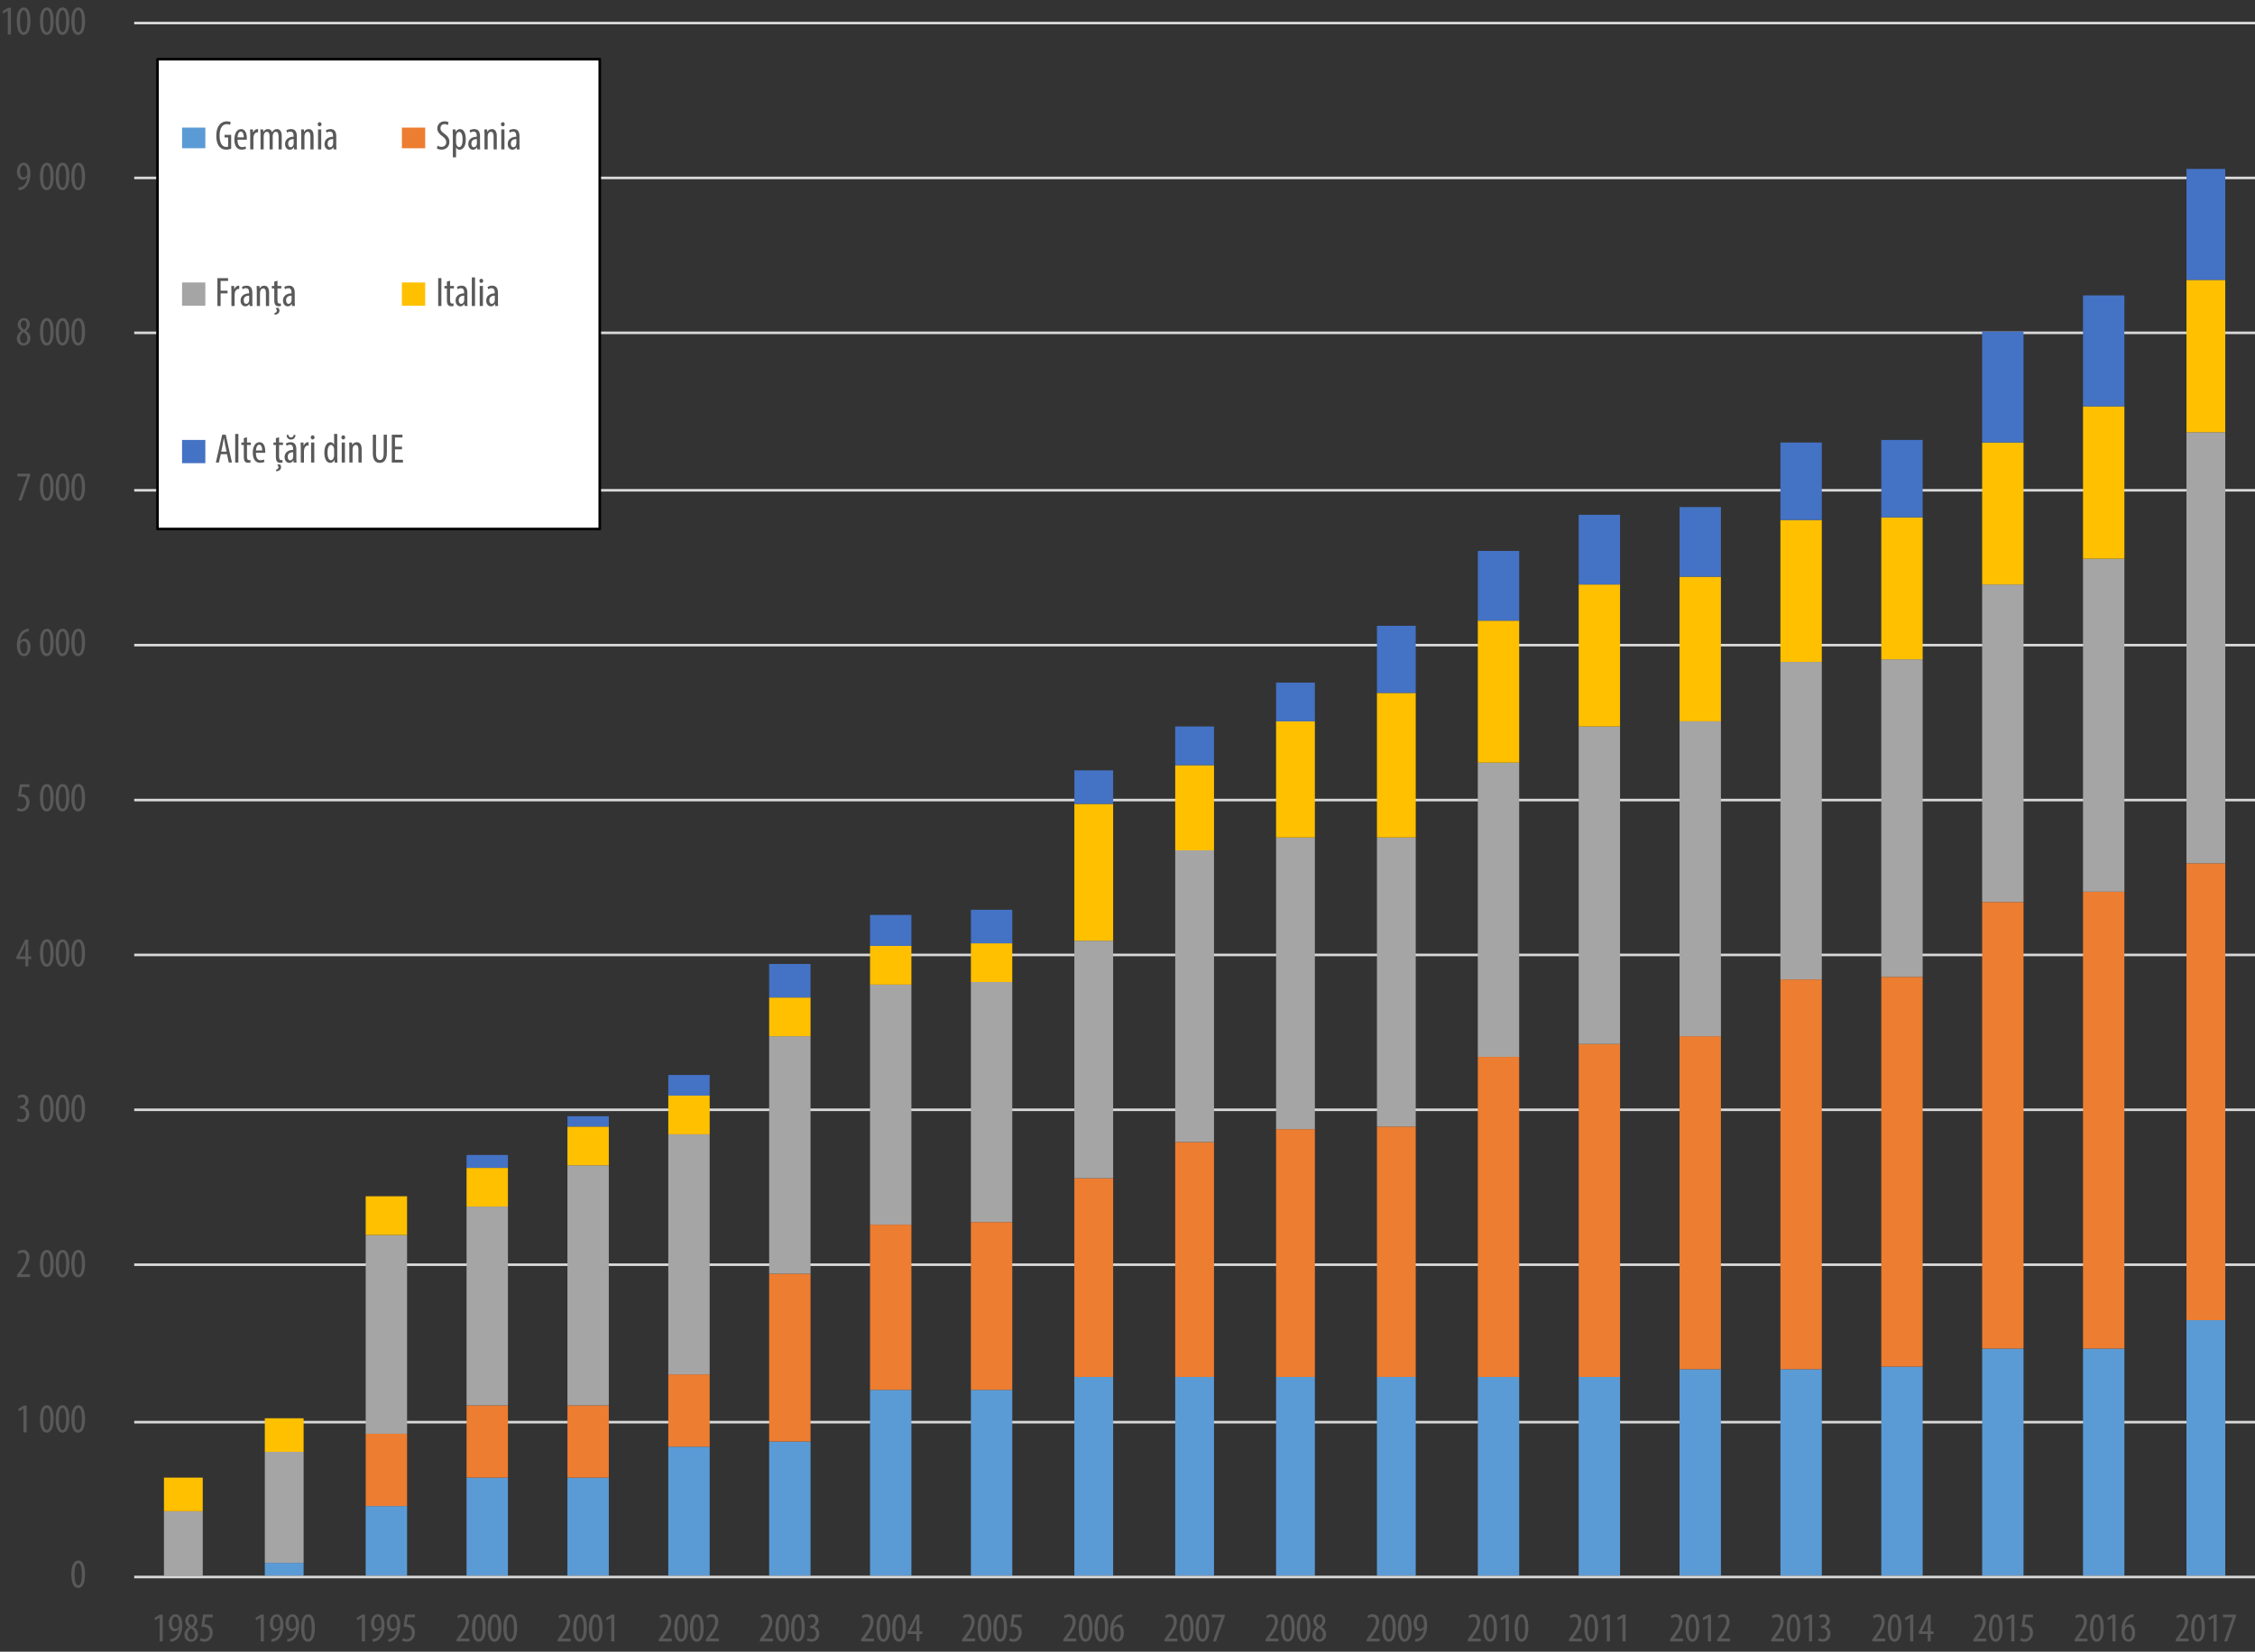 <?xml version="1.0" encoding="utf-8"?>
<!-- Generator: Adobe Illustrator 16.0.0, SVG Export Plug-In . SVG Version: 6.00 Build 0)  -->
<!DOCTYPE svg PUBLIC "-//W3C//DTD SVG 1.0//EN" "http://www.w3.org/TR/2001/REC-SVG-20010904/DTD/svg10.dtd">
<svg version="1.0" id="Layer_1" xmlns="http://www.w3.org/2000/svg" xmlns:xlink="http://www.w3.org/1999/xlink" x="0px" y="0px"
	 width="436.375px" height="319.72px" viewBox="0 0 436.375 319.72" enable-background="new 0 0 436.375 319.72"
	 xml:space="preserve">
<rect x="0" y="0" width="436.375" height="319.72" fill="#333333" stroke="none"/>
<line fill="none" stroke="#D9D9D9" stroke-width="0.5" stroke-linejoin="round" stroke-miterlimit="10" x1="25.972" y1="275.28" x2="436.375" y2="275.28"/>
<line fill="none" stroke="#D9D9D9" stroke-width="0.5" stroke-linejoin="round" stroke-miterlimit="10" x1="25.972" y1="244.801" x2="436.375" y2="244.801"/>
<line fill="none" stroke="#D9D9D9" stroke-width="0.5" stroke-linejoin="round" stroke-miterlimit="10" x1="25.972" y1="214.821" x2="436.375" y2="214.821"/>
<line fill="none" stroke="#D9D9D9" stroke-width="0.5" stroke-linejoin="round" stroke-miterlimit="10" x1="25.972" y1="184.842" x2="436.375" y2="184.842"/>
<line fill="none" stroke="#D9D9D9" stroke-width="0.5" stroke-linejoin="round" stroke-miterlimit="10" x1="25.972" y1="154.862" x2="436.375" y2="154.862"/>
<line fill="none" stroke="#D9D9D9" stroke-width="0.5" stroke-linejoin="round" stroke-miterlimit="10" x1="25.972" y1="124.882" x2="436.375" y2="124.882"/>
<line fill="none" stroke="#D9D9D9" stroke-width="0.5" stroke-linejoin="round" stroke-miterlimit="10" x1="25.972" y1="94.902" x2="436.375" y2="94.902"/>
<line fill="none" stroke="#D9D9D9" stroke-width="0.5" stroke-linejoin="round" stroke-miterlimit="10" x1="25.972" y1="64.423" x2="436.375" y2="64.423"/>
<line fill="none" stroke="#D9D9D9" stroke-width="0.5" stroke-linejoin="round" stroke-miterlimit="10" x1="25.972" y1="34.443" x2="436.375" y2="34.443"/>
<line fill="none" stroke="#D9D9D9" stroke-width="0.5" stroke-linejoin="round" stroke-miterlimit="10" x1="25.972" y1="4.464" x2="436.375" y2="4.464"/>
<polygon fill="#5B9BD5" points="51.247,302.512 58.754,302.512 58.754,305.01 51.247,305.01 51.247,302.512 "/>
<polygon fill="#5B9BD5" points="70.766,291.52 78.774,291.52 78.774,305.01 70.766,305.01 70.766,291.52 "/>
<polygon fill="#5B9BD5" points="90.286,286.023 98.293,286.023 98.293,305.01 90.286,305.01 90.286,286.023 "/>
<polygon fill="#5B9BD5" points="109.804,286.023 117.813,286.023 117.813,305.01 109.804,305.01 109.804,286.023 "/>
<polygon fill="#5B9BD5" points="129.324,280.027 137.332,280.027 137.332,305.01 129.324,305.01 129.324,280.027 "/>
<polygon fill="#5B9BD5" points="148.843,279.027 156.851,279.027 156.851,305.01 148.843,305.01 148.843,279.027 "/>
<polygon fill="#5B9BD5" points="168.362,269.034 176.37,269.034 176.37,305.01 168.362,305.01 168.362,269.034 "/>
<polygon fill="#5B9BD5" points="187.881,269.034 195.889,269.034 195.889,305.01 187.881,305.01 187.881,269.034 "/>
<polygon fill="#5B9BD5" points="207.901,266.536 215.409,266.536 215.409,305.01 207.901,305.01 207.901,266.536 "/>
<polygon fill="#5B9BD5" points="227.42,266.536 234.928,266.536 234.928,305.01 227.42,305.01 227.42,266.536 "/>
<polygon fill="#5B9BD5" points="246.94,266.536 254.447,266.536 254.447,305.01 246.94,305.01 246.94,266.536 "/>
<polygon fill="#5B9BD5" points="266.458,266.536 273.965,266.536 273.965,305.01 266.458,305.01 266.458,266.536 "/>
<polygon fill="#5B9BD5" points="285.977,266.536 293.986,266.536 293.986,305.01 285.977,305.01 285.977,266.536 "/>
<polygon fill="#5B9BD5" points="305.497,266.536 313.504,266.536 313.504,305.01 305.497,305.01 305.497,266.536 "/>
<polygon fill="#5B9BD5" points="325.016,265.037 333.024,265.037 333.024,305.01 325.016,305.01 325.016,265.037 "/>
<polygon fill="#5B9BD5" points="344.536,265.037 352.543,265.037 352.543,305.01 344.536,305.01 344.536,265.037 "/>
<polygon fill="#5B9BD5" points="364.055,264.538 372.063,264.538 372.063,305.01 364.055,305.01 364.055,264.538 "/>
<polygon fill="#5B9BD5" points="383.574,261.04 391.582,261.04 391.582,305.01 383.574,305.01 383.574,261.04 "/>
<polygon fill="#5B9BD5" points="403.092,261.04 411.1,261.04 411.1,305.01 403.092,305.01 403.092,261.04 "/>
<polygon fill="#5B9BD5" points="423.113,255.544 430.62,255.544 430.62,305.01 423.113,305.01 423.113,255.544 "/>
<polygon fill="#ED7D31" points="70.766,277.529 78.774,277.529 78.774,291.52 70.766,291.52 70.766,277.529 "/>
<polygon fill="#ED7D31" points="90.286,272.032 98.293,272.032 98.293,286.023 90.286,286.023 90.286,272.032 "/>
<polygon fill="#ED7D31" points="109.804,272.032 117.813,272.032 117.813,286.023 109.804,286.023 109.804,272.032 "/>
<polygon fill="#ED7D31" points="129.324,266.036 137.332,266.036 137.332,280.027 129.324,280.027 129.324,266.036 "/>
<polygon fill="#ED7D31" points="148.843,246.55 156.851,246.55 156.851,279.027 148.843,279.027 148.843,246.55 "/>
<polygon fill="#ED7D31" points="168.362,237.057 176.37,237.057 176.37,269.034 168.362,269.034 168.362,237.057 "/>
<polygon fill="#ED7D31" points="187.881,236.557 195.889,236.557 195.889,269.034 187.881,269.034 187.881,236.557 "/>
<polygon fill="#ED7D31" points="207.901,228.063 215.409,228.063 215.409,266.536 207.901,266.536 207.901,228.063 "/>
<polygon fill="#ED7D31" points="227.42,221.067 234.928,221.067 234.928,266.536 227.42,266.536 227.42,221.067 "/>
<polygon fill="#ED7D31" points="246.94,218.568 254.447,218.568 254.447,266.536 246.94,266.536 246.94,218.568 "/>
<polygon fill="#ED7D31" points="266.458,218.069 273.965,218.069 273.965,266.536 266.458,266.536 266.458,218.069 "/>
<polygon fill="#ED7D31" points="285.977,204.578 293.986,204.578 293.986,266.536 285.977,266.536 285.977,204.578 "/>
<polygon fill="#ED7D31" points="305.497,202.08 313.504,202.08 313.504,266.536 305.497,266.536 305.497,202.08 "/>
<polygon fill="#ED7D31" points="325.016,200.581 333.024,200.581 333.024,265.037 325.016,265.037 325.016,200.581 "/>
<polygon fill="#ED7D31" points="344.536,189.588 352.543,189.588 352.543,265.037 344.536,265.037 344.536,189.588 "/>
<polygon fill="#ED7D31" points="364.055,189.089 372.063,189.089 372.063,264.538 364.055,264.538 364.055,189.089 "/>
<polygon fill="#ED7D31" points="383.574,174.599 391.582,174.599 391.582,261.04 383.574,261.04 383.574,174.599 "/>
<polygon fill="#ED7D31" points="403.092,172.6 411.1,172.6 411.1,261.04 403.092,261.04 403.092,172.6 "/>
<polygon fill="#ED7D31" points="423.113,167.104 430.62,167.104 430.62,255.544 423.113,255.544 423.113,167.104 "/>
<polygon fill="#A5A5A5" points="31.728,292.519 39.235,292.519 39.235,305.01 31.728,305.01 31.728,292.519 "/>
<polygon fill="#A5A5A5" points="51.247,281.026 58.754,281.026 58.754,302.512 51.247,302.512 51.247,281.026 "/>
<polygon fill="#A5A5A5" points="70.766,239.055 78.774,239.055 78.774,277.529 70.766,277.529 70.766,239.055 "/>
<polygon fill="#A5A5A5" points="90.286,233.559 98.293,233.559 98.293,272.032 90.286,272.032 90.286,233.559 "/>
<polygon fill="#A5A5A5" points="109.804,225.564 117.813,225.564 117.813,272.032 109.804,272.032 109.804,225.564 "/>
<polygon fill="#A5A5A5" points="129.324,219.568 137.332,219.568 137.332,266.036 129.324,266.036 129.324,219.568 "/>
<polygon fill="#A5A5A5" points="148.843,200.581 156.851,200.581 156.851,246.55 148.843,246.55 148.843,200.581 "/>
<polygon fill="#A5A5A5" points="168.362,190.588 176.37,190.588 176.37,237.057 168.362,237.057 168.362,190.588 "/>
<polygon fill="#A5A5A5" points="187.881,190.088 195.889,190.088 195.889,236.557 187.881,236.557 187.881,190.088 "/>
<polygon fill="#A5A5A5" points="207.901,182.094 215.409,182.094 215.409,228.063 207.901,228.063 207.901,182.094 "/>
<polygon fill="#A5A5A5" points="227.42,164.605 234.928,164.605 234.928,221.067 227.42,221.067 227.42,164.605 "/>
<polygon fill="#A5A5A5" points="246.94,162.107 254.447,162.107 254.447,218.568 246.94,218.568 246.94,162.107 "/>
<polygon fill="#A5A5A5" points="266.458,162.107 273.965,162.107 273.965,218.069 266.458,218.069 266.458,162.107 "/>
<polygon fill="#A5A5A5" points="285.977,147.617 293.986,147.617 293.986,204.578 285.977,204.578 285.977,147.617 "/>
<polygon fill="#A5A5A5" points="305.497,140.622 313.504,140.622 313.504,202.08 305.497,202.08 305.497,140.622 "/>
<polygon fill="#A5A5A5" points="325.016,139.622 333.024,139.622 333.024,200.581 325.016,200.581 325.016,139.622 "/>
<polygon fill="#A5A5A5" points="344.536,128.13 352.543,128.13 352.543,189.588 344.536,189.588 344.536,128.13 "/>
<polygon fill="#A5A5A5" points="364.055,127.63 372.063,127.63 372.063,189.089 364.055,189.089 364.055,127.63 "/>
<polygon fill="#A5A5A5" points="383.574,113.14 391.582,113.14 391.582,174.599 383.574,174.599 383.574,113.14 "/>
<polygon fill="#A5A5A5" points="403.092,108.144 411.1,108.144 411.1,172.6 403.092,172.6 403.092,108.144 "/>
<polygon fill="#A5A5A5" points="423.113,83.66 430.62,83.66 430.62,167.104 423.113,167.104 423.113,83.66 "/>
<polygon fill="#FFC000" points="31.728,286.023 39.235,286.023 39.235,292.519 31.728,292.519 31.728,286.023 "/>
<polygon fill="#FFC000" points="51.247,274.531 58.754,274.531 58.754,281.026 51.247,281.026 51.247,274.531 "/>
<polygon fill="#FFC000" points="70.766,231.56 78.774,231.56 78.774,239.055 70.766,239.055 70.766,231.56 "/>
<polygon fill="#FFC000" points="90.286,226.063 98.293,226.063 98.293,233.559 90.286,233.559 90.286,226.063 "/>
<polygon fill="#FFC000" points="109.804,218.069 117.813,218.069 117.813,225.564 109.804,225.564 109.804,218.069 "/>
<polygon fill="#FFC000" points="129.324,212.073 137.332,212.073 137.332,219.568 129.324,219.568 129.324,212.073 "/>
<polygon fill="#FFC000" points="148.843,193.086 156.851,193.086 156.851,200.581 148.843,200.581 148.843,193.086 "/>
<polygon fill="#FFC000" points="168.362,183.093 176.37,183.093 176.37,190.588 168.362,190.588 168.362,183.093 "/>
<polygon fill="#FFC000" points="187.881,182.593 195.889,182.593 195.889,190.088 187.881,190.088 187.881,182.593 "/>
<polygon fill="#FFC000" points="207.901,155.611 215.409,155.611 215.409,182.094 207.901,182.094 207.901,155.611 "/>
<polygon fill="#FFC000" points="227.42,148.116 234.928,148.116 234.928,164.605 227.42,164.605 227.42,148.116 "/>
<polygon fill="#FFC000" points="246.94,139.622 254.447,139.622 254.447,162.107 246.94,162.107 246.94,139.622 "/>
<polygon fill="#FFC000" points="266.458,134.126 273.965,134.126 273.965,162.107 266.458,162.107 266.458,134.126 "/>
<polygon fill="#FFC000" points="285.977,120.136 293.986,120.136 293.986,147.617 285.977,147.617 285.977,120.136 "/>
<polygon fill="#FFC000" points="305.497,113.14 313.504,113.14 313.504,140.622 305.497,140.622 305.497,113.14 "/>
<polygon fill="#FFC000" points="325.016,111.641 333.024,111.641 333.024,139.622 325.016,139.622 325.016,111.641 "/>
<polygon fill="#FFC000" points="344.536,100.648 352.543,100.648 352.543,128.13 344.536,128.13 344.536,100.648 "/>
<polygon fill="#FFC000" points="364.055,100.149 372.063,100.149 372.063,127.63 364.055,127.63 364.055,100.149 "/>
<polygon fill="#FFC000" points="383.574,85.659 391.582,85.659 391.582,113.14 383.574,113.14 383.574,85.659 "/>
<polygon fill="#FFC000" points="403.092,78.663 411.1,78.663 411.1,108.144 403.092,108.144 403.092,78.663 "/>
<polygon fill="#FFC000" points="423.113,54.18 430.62,54.18 430.62,83.66 423.113,83.66 423.113,54.18 "/>
<polygon fill="#4472C4" points="90.286,223.565 98.293,223.565 98.293,226.063 90.286,226.063 90.286,223.565 "/>
<polygon fill="#4472C4" points="109.804,216.07 117.813,216.07 117.813,218.069 109.804,218.069 109.804,216.07 "/>
<polygon fill="#4472C4" points="129.324,208.076 137.332,208.076 137.332,212.073 129.324,212.073 129.324,208.076 "/>
<polygon fill="#4472C4" points="148.843,186.591 156.851,186.591 156.851,193.086 148.843,193.086 148.843,186.591 "/>
<polygon fill="#4472C4" points="168.362,177.097 176.37,177.097 176.37,183.093 168.362,183.093 168.362,177.097 "/>
<polygon fill="#4472C4" points="187.881,176.098 195.889,176.098 195.889,182.593 187.881,182.593 187.881,176.098 "/>
<polygon fill="#4472C4" points="207.901,149.116 215.409,149.116 215.409,155.611 207.901,155.611 207.901,149.116 "/>
<polygon fill="#4472C4" points="227.42,140.622 234.928,140.622 234.928,148.116 227.42,148.116 227.42,140.622 "/>
<polygon fill="#4472C4" points="246.94,132.127 254.447,132.127 254.447,139.622 246.94,139.622 246.94,132.127 "/>
<polygon fill="#4472C4" points="266.458,121.135 273.965,121.135 273.965,134.126 266.458,134.126 266.458,121.135 "/>
<polygon fill="#4472C4" points="285.977,106.645 293.986,106.645 293.986,120.136 285.977,120.136 285.977,106.645 "/>
<polygon fill="#4472C4" points="305.497,99.649 313.504,99.649 313.504,113.14 305.497,113.14 305.497,99.649 "/>
<polygon fill="#4472C4" points="325.016,98.15 333.024,98.15 333.024,111.641 325.016,111.641 325.016,98.15 "/>
<polygon fill="#4472C4" points="344.536,85.659 352.543,85.659 352.543,100.648 344.536,100.648 344.536,85.659 "/>
<polygon fill="#4472C4" points="364.055,85.159 372.063,85.159 372.063,100.149 364.055,100.149 364.055,85.159 "/>
<polygon fill="#4472C4" points="383.574,64.173 391.582,64.173 391.582,85.659 383.574,85.659 383.574,64.173 "/>
<polygon fill="#4472C4" points="403.092,57.178 411.1,57.178 411.1,78.663 403.092,78.663 403.092,57.178 "/>
<polygon fill="#4472C4" points="423.113,32.694 430.62,32.694 430.62,54.18 423.113,54.18 423.113,32.694 "/>
<line fill="none" stroke="#D9D9D9" stroke-width="0.5" stroke-linejoin="round" stroke-miterlimit="10" x1="25.972" y1="305.26" x2="436.375" y2="305.26"/>
<g>
	<path fill="#595959" d="M16.458,304.719c0,1.895-0.601,2.671-1.354,2.671c-0.809,0-1.298-0.96-1.298-2.655
		c0-1.751,0.521-2.67,1.37-2.67C16.018,302.064,16.458,303.063,16.458,304.719z M14.423,304.727c0,1.255,0.216,2.135,0.729,2.135
		c0.489,0,0.689-0.888,0.689-2.135c0-1.215-0.2-2.135-0.697-2.135S14.423,303.479,14.423,304.727z"/>
</g>
<g>
	<path fill="#595959" d="M4.543,272.689H4.527l-0.865,0.495l-0.12-0.479l1.097-0.64h0.513v5.197H4.543V272.689z"/>
	<path fill="#595959" d="M10.384,274.656c0,1.895-0.601,2.671-1.354,2.671c-0.809,0-1.298-0.96-1.298-2.655
		c0-1.751,0.521-2.67,1.37-2.67C9.943,272.002,10.384,273.001,10.384,274.656z M8.349,274.664c0,1.255,0.216,2.135,0.729,2.135
		c0.489,0,0.689-0.888,0.689-2.135c0-1.215-0.2-2.135-0.697-2.135S8.349,273.417,8.349,274.664z"/>
	<path fill="#595959" d="M13.421,274.656c0,1.895-0.601,2.671-1.354,2.671c-0.809,0-1.298-0.96-1.298-2.655
		c0-1.751,0.521-2.67,1.37-2.67C12.98,272.002,13.421,273.001,13.421,274.656z M11.386,274.664c0,1.255,0.216,2.135,0.729,2.135
		c0.489,0,0.689-0.888,0.689-2.135c0-1.215-0.2-2.135-0.697-2.135S11.386,273.417,11.386,274.664z"/>
	<path fill="#595959" d="M16.458,274.656c0,1.895-0.601,2.671-1.354,2.671c-0.809,0-1.298-0.96-1.298-2.655
		c0-1.751,0.521-2.67,1.37-2.67C16.017,272.002,16.458,273.001,16.458,274.656z M14.423,274.664c0,1.255,0.216,2.135,0.729,2.135
		c0.489,0,0.689-0.888,0.689-2.135c0-1.215-0.2-2.135-0.697-2.135S14.423,273.417,14.423,274.664z"/>
</g>
<g>
	<path fill="#595959" d="M3.293,247.2v-0.399l0.44-0.6c0.617-0.856,1.354-1.831,1.354-2.807c0-0.576-0.256-0.928-0.745-0.928
		c-0.376,0-0.617,0.2-0.753,0.288l-0.152-0.464c0.185-0.152,0.545-0.352,1.018-0.352c0.865,0,1.242,0.64,1.242,1.423
		c0,0.976-0.641,1.919-1.282,2.799l-0.353,0.479v0.016h1.738v0.544H3.293z"/>
	<path fill="#595959" d="M10.384,244.594c0,1.895-0.601,2.671-1.354,2.671c-0.809,0-1.298-0.96-1.298-2.655
		c0-1.751,0.521-2.67,1.37-2.67C9.943,241.939,10.384,242.938,10.384,244.594z M8.349,244.602c0,1.255,0.216,2.135,0.729,2.135
		c0.489,0,0.689-0.888,0.689-2.135c0-1.215-0.2-2.135-0.697-2.135S8.349,243.354,8.349,244.602z"/>
	<path fill="#595959" d="M13.421,244.594c0,1.895-0.601,2.671-1.354,2.671c-0.809,0-1.298-0.96-1.298-2.655
		c0-1.751,0.521-2.67,1.37-2.67C12.98,241.939,13.421,242.938,13.421,244.594z M11.386,244.602c0,1.255,0.216,2.135,0.729,2.135
		c0.489,0,0.689-0.888,0.689-2.135c0-1.215-0.2-2.135-0.697-2.135S11.386,243.354,11.386,244.602z"/>
	<path fill="#595959" d="M16.458,244.594c0,1.895-0.601,2.671-1.354,2.671c-0.809,0-1.298-0.96-1.298-2.655
		c0-1.751,0.521-2.67,1.37-2.67C16.017,241.939,16.458,242.938,16.458,244.594z M14.423,244.602c0,1.255,0.216,2.135,0.729,2.135
		c0.489,0,0.689-0.888,0.689-2.135c0-1.215-0.2-2.135-0.697-2.135S14.423,243.354,14.423,244.602z"/>
</g>
<g>
	<path fill="#595959" d="M3.397,216.47c0.16,0.097,0.441,0.217,0.753,0.217c0.537,0,0.897-0.393,0.897-1.04
		c0-0.68-0.425-1.071-1.049-1.071H3.854v-0.464h0.121c0.368-0.008,0.937-0.288,0.937-0.928c0-0.52-0.28-0.799-0.689-0.799
		c-0.256,0-0.48,0.128-0.649,0.247l-0.136-0.463c0.192-0.152,0.545-0.296,0.938-0.296c0.737,0,1.153,0.527,1.153,1.199
		c0,0.52-0.272,0.976-0.777,1.215v0.017c0.464,0.128,0.913,0.543,0.913,1.359c0,0.847-0.544,1.535-1.49,1.535
		c-0.336,0-0.705-0.097-0.914-0.24L3.397,216.47z"/>
	<path fill="#595959" d="M10.384,214.527c0,1.895-0.601,2.671-1.354,2.671c-0.809,0-1.298-0.96-1.298-2.655
		c0-1.751,0.521-2.67,1.37-2.67C9.943,211.873,10.384,212.872,10.384,214.527z M8.349,214.535c0,1.255,0.216,2.135,0.729,2.135
		c0.489,0,0.689-0.888,0.689-2.135c0-1.215-0.2-2.135-0.697-2.135S8.349,213.288,8.349,214.535z"/>
	<path fill="#595959" d="M13.421,214.527c0,1.895-0.601,2.671-1.354,2.671c-0.809,0-1.298-0.96-1.298-2.655
		c0-1.751,0.521-2.67,1.37-2.67C12.98,211.873,13.421,212.872,13.421,214.527z M11.386,214.535c0,1.255,0.216,2.135,0.729,2.135
		c0.489,0,0.689-0.888,0.689-2.135c0-1.215-0.2-2.135-0.697-2.135S11.386,213.288,11.386,214.535z"/>
	<path fill="#595959" d="M16.458,214.527c0,1.895-0.601,2.671-1.354,2.671c-0.809,0-1.298-0.96-1.298-2.655
		c0-1.751,0.521-2.67,1.37-2.67C16.017,211.873,16.458,212.872,16.458,214.527z M14.423,214.535c0,1.255,0.216,2.135,0.729,2.135
		c0.489,0,0.689-0.888,0.689-2.135c0-1.215-0.2-2.135-0.697-2.135S14.423,213.288,14.423,214.535z"/>
</g>
<g>
	<path fill="#595959" d="M4.912,187.071v-1.432h-1.73v-0.415l1.69-3.351h0.601v3.263h0.568v0.503H5.473v1.432H4.912z M4.912,185.137
		v-1.472c0-0.359,0.024-0.68,0.048-1.023H4.928c-0.176,0.416-0.289,0.664-0.44,0.983l-0.721,1.495v0.017H4.912z"/>
	<path fill="#595959" d="M10.384,184.465c0,1.895-0.601,2.671-1.354,2.671c-0.809,0-1.298-0.96-1.298-2.655
		c0-1.751,0.521-2.67,1.37-2.67C9.943,181.811,10.384,182.81,10.384,184.465z M8.349,184.473c0,1.255,0.216,2.135,0.729,2.135
		c0.489,0,0.689-0.888,0.689-2.135c0-1.215-0.2-2.135-0.697-2.135S8.349,183.226,8.349,184.473z"/>
	<path fill="#595959" d="M13.421,184.465c0,1.895-0.601,2.671-1.354,2.671c-0.809,0-1.298-0.96-1.298-2.655
		c0-1.751,0.521-2.67,1.37-2.67C12.98,181.811,13.421,182.81,13.421,184.465z M11.386,184.473c0,1.255,0.216,2.135,0.729,2.135
		c0.489,0,0.689-0.888,0.689-2.135c0-1.215-0.2-2.135-0.697-2.135S11.386,183.226,11.386,184.473z"/>
	<path fill="#595959" d="M16.458,184.465c0,1.895-0.601,2.671-1.354,2.671c-0.809,0-1.298-0.96-1.298-2.655
		c0-1.751,0.521-2.67,1.37-2.67C16.017,181.811,16.458,182.81,16.458,184.465z M14.423,184.473c0,1.255,0.216,2.135,0.729,2.135
		c0.489,0,0.689-0.888,0.689-2.135c0-1.215-0.2-2.135-0.697-2.135S14.423,183.226,14.423,184.473z"/>
</g>
<g>
	<path fill="#595959" d="M5.705,152.359H4.303l-0.216,1.383c0.064-0.016,0.12-0.016,0.192-0.016c0.28,0,0.713,0.12,0.993,0.392
		c0.272,0.272,0.433,0.656,0.433,1.184c0,1.031-0.649,1.775-1.578,1.775c-0.313,0-0.673-0.088-0.881-0.224l0.136-0.496
		c0.161,0.096,0.441,0.208,0.729,0.208c0.529,0,0.985-0.408,0.985-1.199c0-0.824-0.504-1.167-1.177-1.167
		c-0.192,0-0.313,0.008-0.409,0.024l0.329-2.407h1.866V152.359z"/>
	<path fill="#595959" d="M10.384,154.406c0,1.895-0.601,2.67-1.354,2.67c-0.809,0-1.298-0.959-1.298-2.655
		c0-1.751,0.521-2.67,1.37-2.67C9.943,151.751,10.384,152.751,10.384,154.406z M8.349,154.414c0,1.255,0.216,2.135,0.729,2.135
		c0.489,0,0.689-0.887,0.689-2.135c0-1.215-0.2-2.135-0.697-2.135S8.349,153.167,8.349,154.414z"/>
	<path fill="#595959" d="M13.421,154.406c0,1.895-0.601,2.67-1.354,2.67c-0.809,0-1.298-0.959-1.298-2.655
		c0-1.751,0.521-2.67,1.37-2.67C12.98,151.751,13.421,152.751,13.421,154.406z M11.386,154.414c0,1.255,0.216,2.135,0.729,2.135
		c0.489,0,0.689-0.887,0.689-2.135c0-1.215-0.2-2.135-0.697-2.135S11.386,153.167,11.386,154.414z"/>
	<path fill="#595959" d="M16.458,154.406c0,1.895-0.601,2.67-1.354,2.67c-0.809,0-1.298-0.959-1.298-2.655
		c0-1.751,0.521-2.67,1.37-2.67C16.017,151.751,16.458,152.751,16.458,154.406z M14.423,154.414c0,1.255,0.216,2.135,0.729,2.135
		c0.489,0,0.689-0.887,0.689-2.135c0-1.215-0.2-2.135-0.697-2.135S14.423,153.167,14.423,154.414z"/>
</g>
<g>
	<path fill="#595959" d="M5.593,122.209c-0.104,0.008-0.216,0.024-0.369,0.056c-0.865,0.208-1.209,1.071-1.338,1.871H3.91
		c0.2-0.296,0.489-0.496,0.881-0.496c0.665,0,1.122,0.607,1.122,1.599c0,0.983-0.449,1.775-1.282,1.775
		c-0.905,0-1.362-0.919-1.362-2.111c0-1.007,0.264-1.791,0.673-2.343c0.313-0.439,0.809-0.728,1.258-0.823
		c0.168-0.032,0.304-0.04,0.393-0.048V122.209z M5.296,125.287c0-0.784-0.272-1.175-0.697-1.175c-0.256,0-0.521,0.176-0.673,0.56
		c-0.024,0.056-0.048,0.16-0.048,0.312c0.008,1.063,0.336,1.551,0.753,1.551C4.984,126.534,5.296,126.19,5.296,125.287z"/>
	<path fill="#595959" d="M10.384,124.344c0,1.895-0.601,2.67-1.354,2.67c-0.809,0-1.298-0.959-1.298-2.655
		c0-1.751,0.521-2.67,1.37-2.67C9.943,121.689,10.384,122.688,10.384,124.344z M8.349,124.352c0,1.255,0.216,2.135,0.729,2.135
		c0.489,0,0.689-0.887,0.689-2.135c0-1.215-0.2-2.135-0.697-2.135S8.349,123.104,8.349,124.352z"/>
	<path fill="#595959" d="M13.421,124.344c0,1.895-0.601,2.67-1.354,2.67c-0.809,0-1.298-0.959-1.298-2.655
		c0-1.751,0.521-2.67,1.37-2.67C12.98,121.689,13.421,122.688,13.421,124.344z M11.386,124.352c0,1.255,0.216,2.135,0.729,2.135
		c0.489,0,0.689-0.887,0.689-2.135c0-1.215-0.2-2.135-0.697-2.135S11.386,123.104,11.386,124.352z"/>
	<path fill="#595959" d="M16.458,124.344c0,1.895-0.601,2.67-1.354,2.67c-0.809,0-1.298-0.959-1.298-2.655
		c0-1.751,0.521-2.67,1.37-2.67C16.017,121.689,16.458,122.688,16.458,124.344z M14.423,124.352c0,1.255,0.216,2.135,0.729,2.135
		c0.489,0,0.689-0.887,0.689-2.135c0-1.215-0.2-2.135-0.697-2.135S14.423,123.104,14.423,124.352z"/>
</g>
<g>
	<path fill="#595959" d="M5.841,91.69v0.368l-1.682,4.829H3.558l1.65-4.638v-0.016H3.333V91.69H5.841z"/>
	<path fill="#595959" d="M10.384,94.281c0,1.895-0.601,2.67-1.354,2.67c-0.809,0-1.298-0.959-1.298-2.655
		c0-1.751,0.521-2.67,1.37-2.67C9.943,91.626,10.384,92.626,10.384,94.281z M8.349,94.289c0,1.255,0.216,2.135,0.729,2.135
		c0.489,0,0.689-0.887,0.689-2.135c0-1.215-0.2-2.135-0.697-2.135S8.349,93.042,8.349,94.289z"/>
	<path fill="#595959" d="M13.421,94.281c0,1.895-0.601,2.67-1.354,2.67c-0.809,0-1.298-0.959-1.298-2.655
		c0-1.751,0.521-2.67,1.37-2.67C12.98,91.626,13.421,92.626,13.421,94.281z M11.386,94.289c0,1.255,0.216,2.135,0.729,2.135
		c0.489,0,0.689-0.887,0.689-2.135c0-1.215-0.2-2.135-0.697-2.135S11.386,93.042,11.386,94.289z"/>
	<path fill="#595959" d="M16.458,94.281c0,1.895-0.601,2.67-1.354,2.67c-0.809,0-1.298-0.959-1.298-2.655
		c0-1.751,0.521-2.67,1.37-2.67C16.017,91.626,16.458,92.626,16.458,94.281z M14.423,94.289c0,1.255,0.216,2.135,0.729,2.135
		c0.489,0,0.689-0.887,0.689-2.135c0-1.215-0.2-2.135-0.697-2.135S14.423,93.042,14.423,94.289z"/>
</g>
<g>
	<path fill="#595959" d="M3.261,65.55c0-0.728,0.433-1.191,0.857-1.487L4.11,64.047c-0.433-0.296-0.681-0.751-0.681-1.191
		c0-0.8,0.569-1.295,1.218-1.295c0.745,0,1.113,0.624,1.113,1.224c0,0.456-0.216,0.896-0.697,1.223v0.024
		c0.48,0.32,0.833,0.792,0.833,1.416c0,0.807-0.537,1.439-1.338,1.439C3.694,66.885,3.261,66.198,3.261,65.55z M5.288,65.486
		c0-0.6-0.344-0.935-0.745-1.199c-0.417,0.256-0.673,0.704-0.673,1.16c0,0.583,0.265,0.983,0.713,0.983
		C4.968,66.43,5.288,66.134,5.288,65.486z M4.022,62.815c0,0.528,0.32,0.792,0.641,1c0.313-0.224,0.521-0.568,0.521-0.959
		c0-0.504-0.208-0.839-0.585-0.839C4.255,62.016,4.022,62.344,4.022,62.815z"/>
	<path fill="#595959" d="M10.384,64.215c0,1.895-0.601,2.67-1.354,2.67c-0.809,0-1.298-0.959-1.298-2.655
		c0-1.751,0.521-2.67,1.37-2.67C9.943,61.56,10.384,62.56,10.384,64.215z M8.349,64.223c0,1.255,0.216,2.135,0.729,2.135
		c0.489,0,0.689-0.887,0.689-2.135c0-1.215-0.2-2.135-0.697-2.135S8.349,62.976,8.349,64.223z"/>
	<path fill="#595959" d="M13.421,64.215c0,1.895-0.601,2.67-1.354,2.67c-0.809,0-1.298-0.959-1.298-2.655
		c0-1.751,0.521-2.67,1.37-2.67C12.98,61.56,13.421,62.56,13.421,64.215z M11.386,64.223c0,1.255,0.216,2.135,0.729,2.135
		c0.489,0,0.689-0.887,0.689-2.135c0-1.215-0.2-2.135-0.697-2.135S11.386,62.976,11.386,64.223z"/>
	<path fill="#595959" d="M16.458,64.215c0,1.895-0.601,2.67-1.354,2.67c-0.809,0-1.298-0.959-1.298-2.655
		c0-1.751,0.521-2.67,1.37-2.67C16.017,61.56,16.458,62.56,16.458,64.215z M14.423,64.223c0,1.255,0.216,2.135,0.729,2.135
		c0.489,0,0.689-0.887,0.689-2.135c0-1.215-0.2-2.135-0.697-2.135S14.423,62.976,14.423,64.223z"/>
</g>
<g>
	<path fill="#595959" d="M3.574,36.295c0.136,0,0.249-0.016,0.385-0.048c0.264-0.064,0.521-0.208,0.713-0.408
		c0.289-0.32,0.521-0.792,0.609-1.479H5.256C5.064,34.608,4.792,34.8,4.415,34.8c-0.649,0-1.138-0.6-1.138-1.543
		c0-0.952,0.513-1.759,1.314-1.759c0.889,0,1.306,0.936,1.306,2.087c0,1.023-0.256,1.831-0.689,2.407
		c-0.304,0.416-0.745,0.688-1.202,0.792c-0.168,0.032-0.304,0.04-0.433,0.04V36.295z M3.886,33.201c0,0.768,0.289,1.135,0.705,1.135
		c0.256,0,0.513-0.176,0.641-0.463c0.032-0.088,0.048-0.16,0.048-0.336c0-1.087-0.313-1.559-0.721-1.559
		C4.247,31.978,3.886,32.313,3.886,33.201z"/>
	<path fill="#595959" d="M10.384,34.152c0,1.895-0.601,2.67-1.354,2.67c-0.809,0-1.298-0.959-1.298-2.655
		c0-1.751,0.521-2.67,1.37-2.67C9.943,31.498,10.384,32.497,10.384,34.152z M8.349,34.16c0,1.255,0.216,2.135,0.729,2.135
		c0.489,0,0.689-0.887,0.689-2.135c0-1.215-0.2-2.135-0.697-2.135S8.349,32.913,8.349,34.16z"/>
	<path fill="#595959" d="M13.421,34.152c0,1.895-0.601,2.67-1.354,2.67c-0.809,0-1.298-0.959-1.298-2.655
		c0-1.751,0.521-2.67,1.37-2.67C12.98,31.498,13.421,32.497,13.421,34.152z M11.386,34.16c0,1.255,0.216,2.135,0.729,2.135
		c0.489,0,0.689-0.887,0.689-2.135c0-1.215-0.2-2.135-0.697-2.135S11.386,32.913,11.386,34.16z"/>
	<path fill="#595959" d="M16.458,34.152c0,1.895-0.601,2.67-1.354,2.67c-0.809,0-1.298-0.959-1.298-2.655
		c0-1.751,0.521-2.67,1.37-2.67C16.017,31.498,16.458,32.497,16.458,34.152z M14.423,34.16c0,1.255,0.216,2.135,0.729,2.135
		c0.489,0,0.689-0.887,0.689-2.135c0-1.215-0.2-2.135-0.697-2.135S14.423,32.913,14.423,34.16z"/>
</g>
<g>
	<path fill="#595959" d="M1.506,2.123H1.49L0.625,2.619l-0.12-0.48l1.097-0.64h0.513v5.197H1.506V2.123z"/>
	<path fill="#595959" d="M5.905,4.09c0,1.895-0.601,2.67-1.354,2.67c-0.809,0-1.298-0.959-1.298-2.655c0-1.751,0.521-2.67,1.37-2.67
		C5.464,1.435,5.905,2.435,5.905,4.09z M3.87,4.098c0,1.255,0.216,2.135,0.729,2.135c0.489,0,0.689-0.887,0.689-2.135
		c0-1.215-0.2-2.135-0.697-2.135S3.87,2.851,3.87,4.098z"/>
	<path fill="#595959" d="M10.384,4.09c0,1.895-0.601,2.67-1.354,2.67c-0.809,0-1.298-0.959-1.298-2.655
		c0-1.751,0.521-2.67,1.37-2.67C9.943,1.435,10.384,2.435,10.384,4.09z M8.349,4.098c0,1.255,0.216,2.135,0.729,2.135
		c0.489,0,0.689-0.887,0.689-2.135c0-1.215-0.2-2.135-0.697-2.135S8.349,2.851,8.349,4.098z"/>
	<path fill="#595959" d="M13.42,4.09c0,1.895-0.601,2.67-1.354,2.67c-0.809,0-1.298-0.959-1.298-2.655c0-1.751,0.521-2.67,1.37-2.67
		C12.98,1.435,13.42,2.435,13.42,4.09z M11.386,4.098c0,1.255,0.216,2.135,0.729,2.135c0.489,0,0.689-0.887,0.689-2.135
		c0-1.215-0.2-2.135-0.697-2.135S11.386,2.851,11.386,4.098z"/>
	<path fill="#595959" d="M16.458,4.09c0,1.895-0.601,2.67-1.354,2.67c-0.809,0-1.298-0.959-1.298-2.655
		c0-1.751,0.521-2.67,1.37-2.67C16.017,1.435,16.458,2.435,16.458,4.09z M14.423,4.098c0,1.255,0.216,2.135,0.729,2.135
		c0.489,0,0.689-0.887,0.689-2.135c0-1.215-0.2-2.135-0.697-2.135S14.423,2.851,14.423,4.098z"/>
</g>
<g>
	<path fill="#595959" d="M30.889,313.146h-0.016l-0.865,0.495l-0.12-0.479l1.097-0.64h0.513v5.197h-0.609V313.146z"/>
	<path fill="#595959" d="M32.957,317.256c0.136,0,0.249-0.016,0.385-0.048c0.264-0.064,0.521-0.208,0.713-0.408
		c0.289-0.319,0.521-0.791,0.609-1.479H34.64c-0.192,0.248-0.465,0.439-0.841,0.439c-0.649,0-1.138-0.6-1.138-1.543
		c0-0.951,0.513-1.759,1.314-1.759c0.889,0,1.306,0.936,1.306,2.087c0,1.023-0.256,1.83-0.689,2.406
		c-0.304,0.416-0.745,0.688-1.202,0.792c-0.168,0.031-0.304,0.04-0.433,0.04V317.256z M33.27,314.162
		c0,0.768,0.289,1.135,0.705,1.135c0.256,0,0.513-0.176,0.641-0.464c0.032-0.088,0.048-0.159,0.048-0.336
		c0-1.087-0.313-1.559-0.721-1.559C33.63,312.938,33.27,313.274,33.27,314.162z"/>
	<path fill="#595959" d="M35.681,316.448c0-0.728,0.433-1.191,0.857-1.487l-0.008-0.016c-0.432-0.296-0.681-0.752-0.681-1.191
		c0-0.8,0.569-1.295,1.218-1.295c0.745,0,1.113,0.623,1.113,1.223c0,0.456-0.216,0.896-0.697,1.224v0.024
		c0.48,0.319,0.833,0.791,0.833,1.415c0,0.808-0.537,1.439-1.338,1.439C36.114,317.784,35.681,317.096,35.681,316.448z
		 M37.708,316.385c0-0.6-0.344-0.936-0.745-1.199c-0.417,0.256-0.673,0.703-0.673,1.159c0,0.583,0.265,0.983,0.713,0.983
		C37.388,317.328,37.708,317.032,37.708,316.385z M36.442,313.714c0,0.527,0.32,0.792,0.641,1c0.313-0.225,0.521-0.568,0.521-0.96
		c0-0.504-0.208-0.84-0.585-0.84C36.675,312.914,36.442,313.242,36.442,313.714z"/>
	<path fill="#595959" d="M41.162,313.066H39.76l-0.216,1.383c0.064-0.016,0.12-0.016,0.192-0.016c0.28,0,0.713,0.12,0.993,0.392
		c0.272,0.271,0.433,0.656,0.433,1.184c0,1.031-0.649,1.775-1.578,1.775c-0.313,0-0.673-0.089-0.881-0.225l0.136-0.495
		c0.161,0.096,0.441,0.208,0.729,0.208c0.529,0,0.985-0.408,0.985-1.2c0-0.823-0.504-1.167-1.177-1.167
		c-0.192,0-0.313,0.008-0.409,0.024l0.329-2.407h1.866V313.066z"/>
</g>
<g>
	<path fill="#595959" d="M50.458,313.146h-0.016l-0.865,0.495l-0.12-0.479l1.097-0.64h0.513v5.197h-0.609V313.146z"/>
	<path fill="#595959" d="M52.526,317.256c0.136,0,0.249-0.016,0.385-0.048c0.264-0.064,0.521-0.208,0.713-0.408
		c0.289-0.319,0.521-0.791,0.609-1.479h-0.024c-0.192,0.248-0.465,0.439-0.841,0.439c-0.649,0-1.138-0.6-1.138-1.543
		c0-0.951,0.513-1.759,1.314-1.759c0.889,0,1.306,0.936,1.306,2.087c0,1.023-0.256,1.83-0.689,2.406
		c-0.304,0.416-0.745,0.688-1.202,0.792c-0.168,0.031-0.304,0.04-0.433,0.04V317.256z M52.839,314.162
		c0,0.768,0.289,1.135,0.705,1.135c0.256,0,0.513-0.176,0.641-0.464c0.032-0.088,0.048-0.159,0.048-0.336
		c0-1.087-0.313-1.559-0.721-1.559C53.199,312.938,52.839,313.274,52.839,314.162z"/>
	<path fill="#595959" d="M55.563,317.256c0.136,0,0.249-0.016,0.385-0.048c0.264-0.064,0.521-0.208,0.713-0.408
		c0.288-0.319,0.521-0.791,0.609-1.479h-0.024c-0.192,0.248-0.465,0.439-0.841,0.439c-0.649,0-1.138-0.6-1.138-1.543
		c0-0.951,0.513-1.759,1.314-1.759c0.889,0,1.306,0.936,1.306,2.087c0,1.023-0.256,1.83-0.689,2.406
		c-0.304,0.416-0.745,0.688-1.202,0.792c-0.168,0.031-0.304,0.04-0.433,0.04V317.256z M55.875,314.162
		c0,0.768,0.289,1.135,0.705,1.135c0.256,0,0.513-0.176,0.641-0.464c0.032-0.088,0.048-0.159,0.048-0.336
		c0-1.087-0.313-1.559-0.721-1.559C56.236,312.938,55.875,313.274,55.875,314.162z"/>
	<path fill="#595959" d="M60.931,315.113c0,1.895-0.601,2.671-1.354,2.671c-0.809,0-1.298-0.96-1.298-2.655
		c0-1.751,0.521-2.67,1.37-2.67C60.491,312.459,60.931,313.458,60.931,315.113z M58.896,315.121c0,1.255,0.216,2.135,0.729,2.135
		c0.489,0,0.689-0.888,0.689-2.135c0-1.215-0.2-2.135-0.697-2.135S58.896,313.874,58.896,315.121z"/>
</g>
<g>
	<path fill="#595959" d="M70.028,313.146h-0.016l-0.865,0.495l-0.12-0.479l1.097-0.64h0.513v5.197h-0.609V313.146z"/>
	<path fill="#595959" d="M72.096,317.256c0.136,0,0.249-0.016,0.385-0.048c0.264-0.064,0.521-0.208,0.713-0.408
		c0.289-0.319,0.521-0.791,0.609-1.479h-0.024c-0.192,0.248-0.465,0.439-0.841,0.439c-0.649,0-1.138-0.6-1.138-1.543
		c0-0.951,0.513-1.759,1.314-1.759c0.889,0,1.306,0.936,1.306,2.087c0,1.023-0.256,1.83-0.689,2.406
		c-0.304,0.416-0.745,0.688-1.202,0.792c-0.168,0.031-0.304,0.04-0.433,0.04V317.256z M72.408,314.162
		c0,0.768,0.289,1.135,0.705,1.135c0.256,0,0.513-0.176,0.641-0.464c0.032-0.088,0.048-0.159,0.048-0.336
		c0-1.087-0.313-1.559-0.721-1.559C72.769,312.938,72.408,313.274,72.408,314.162z"/>
	<path fill="#595959" d="M75.132,317.256c0.136,0,0.249-0.016,0.385-0.048c0.264-0.064,0.521-0.208,0.713-0.408
		c0.288-0.319,0.521-0.791,0.609-1.479h-0.024c-0.192,0.248-0.465,0.439-0.841,0.439c-0.649,0-1.138-0.6-1.138-1.543
		c0-0.951,0.513-1.759,1.314-1.759c0.889,0,1.306,0.936,1.306,2.087c0,1.023-0.256,1.83-0.689,2.406
		c-0.304,0.416-0.745,0.688-1.202,0.792c-0.168,0.031-0.304,0.04-0.433,0.04V317.256z M75.445,314.162
		c0,0.768,0.289,1.135,0.705,1.135c0.256,0,0.513-0.176,0.641-0.464c0.032-0.088,0.048-0.159,0.048-0.336
		c0-1.087-0.313-1.559-0.721-1.559C75.805,312.938,75.445,313.274,75.445,314.162z"/>
	<path fill="#595959" d="M80.3,313.066h-1.402l-0.216,1.383c0.064-0.016,0.12-0.016,0.192-0.016c0.28,0,0.713,0.12,0.993,0.392
		c0.272,0.271,0.433,0.656,0.433,1.184c0,1.031-0.649,1.775-1.578,1.775c-0.313,0-0.673-0.089-0.881-0.225l0.136-0.495
		c0.161,0.096,0.441,0.208,0.729,0.208c0.529,0,0.985-0.408,0.985-1.2c0-0.823-0.504-1.167-1.177-1.167
		c-0.192,0-0.313,0.008-0.409,0.024l0.329-2.407H80.3V313.066z"/>
</g>
<g>
	<path fill="#595959" d="M88.348,317.72v-0.399l0.44-0.6c0.617-0.856,1.354-1.831,1.354-2.807c0-0.576-0.256-0.928-0.745-0.928
		c-0.376,0-0.617,0.2-0.753,0.288l-0.152-0.464c0.185-0.152,0.545-0.352,1.018-0.352c0.865,0,1.242,0.64,1.242,1.423
		c0,0.976-0.641,1.919-1.282,2.799l-0.353,0.479v0.016h1.738v0.544H88.348z"/>
	<path fill="#595959" d="M93.996,315.113c0,1.895-0.601,2.671-1.354,2.671c-0.809,0-1.298-0.96-1.298-2.655
		c0-1.751,0.521-2.67,1.37-2.67C93.556,312.459,93.996,313.458,93.996,315.113z M91.961,315.121c0,1.255,0.216,2.135,0.729,2.135
		c0.489,0,0.689-0.888,0.689-2.135c0-1.215-0.2-2.135-0.697-2.135S91.961,313.874,91.961,315.121z"/>
	<path fill="#595959" d="M97.033,315.113c0,1.895-0.601,2.671-1.354,2.671c-0.809,0-1.298-0.96-1.298-2.655
		c0-1.751,0.521-2.67,1.37-2.67C96.592,312.459,97.033,313.458,97.033,315.113z M94.998,315.121c0,1.255,0.216,2.135,0.729,2.135
		c0.489,0,0.689-0.888,0.689-2.135c0-1.215-0.2-2.135-0.697-2.135S94.998,313.874,94.998,315.121z"/>
	<path fill="#595959" d="M100.07,315.113c0,1.895-0.601,2.671-1.354,2.671c-0.809,0-1.298-0.96-1.298-2.655
		c0-1.751,0.521-2.67,1.37-2.67C99.629,312.459,100.07,313.458,100.07,315.113z M98.035,315.121c0,1.255,0.216,2.135,0.729,2.135
		c0.489,0,0.689-0.888,0.689-2.135c0-1.215-0.2-2.135-0.697-2.135S98.035,313.874,98.035,315.121z"/>
</g>
<g>
	<path fill="#595959" d="M107.917,317.72v-0.399l0.44-0.6c0.617-0.856,1.354-1.831,1.354-2.807c0-0.576-0.256-0.928-0.745-0.928
		c-0.376,0-0.617,0.2-0.753,0.288l-0.152-0.464c0.185-0.152,0.545-0.352,1.018-0.352c0.865,0,1.242,0.64,1.242,1.423
		c0,0.976-0.641,1.919-1.282,2.799l-0.353,0.479v0.016h1.738v0.544H107.917z"/>
	<path fill="#595959" d="M113.565,315.113c0,1.895-0.601,2.671-1.354,2.671c-0.809,0-1.298-0.96-1.298-2.655
		c0-1.751,0.521-2.67,1.37-2.67C113.125,312.459,113.565,313.458,113.565,315.113z M111.53,315.121c0,1.255,0.216,2.135,0.729,2.135
		c0.489,0,0.689-0.888,0.689-2.135c0-1.215-0.2-2.135-0.697-2.135S111.53,313.874,111.53,315.121z"/>
	<path fill="#595959" d="M116.602,315.113c0,1.895-0.601,2.671-1.354,2.671c-0.809,0-1.298-0.96-1.298-2.655
		c0-1.751,0.521-2.67,1.37-2.67C116.161,312.459,116.602,313.458,116.602,315.113z M114.567,315.121
		c0,1.255,0.216,2.135,0.729,2.135c0.489,0,0.689-0.888,0.689-2.135c0-1.215-0.2-2.135-0.697-2.135S114.567,313.874,114.567,315.121
		z"/>
	<path fill="#595959" d="M118.277,313.146h-0.016l-0.865,0.495l-0.12-0.479l1.097-0.64h0.513v5.197h-0.609V313.146z"/>
</g>
<g>
	<path fill="#595959" d="M127.486,317.72v-0.399l0.44-0.6c0.617-0.856,1.354-1.831,1.354-2.807c0-0.576-0.256-0.928-0.745-0.928
		c-0.376,0-0.617,0.2-0.753,0.288l-0.152-0.464c0.185-0.152,0.545-0.352,1.018-0.352c0.865,0,1.242,0.64,1.242,1.423
		c0,0.976-0.641,1.919-1.282,2.799l-0.353,0.479v0.016h1.738v0.544H127.486z"/>
	<path fill="#595959" d="M133.134,315.113c0,1.895-0.601,2.671-1.354,2.671c-0.809,0-1.298-0.96-1.298-2.655
		c0-1.751,0.521-2.67,1.37-2.67C132.694,312.459,133.134,313.458,133.134,315.113z M131.1,315.121c0,1.255,0.216,2.135,0.729,2.135
		c0.489,0,0.689-0.888,0.689-2.135c0-1.215-0.2-2.135-0.697-2.135S131.1,313.874,131.1,315.121z"/>
	<path fill="#595959" d="M136.171,315.113c0,1.895-0.601,2.671-1.354,2.671c-0.809,0-1.298-0.96-1.298-2.655
		c0-1.751,0.521-2.67,1.37-2.67C135.73,312.459,136.171,313.458,136.171,315.113z M134.136,315.121c0,1.255,0.216,2.135,0.729,2.135
		c0.489,0,0.689-0.888,0.689-2.135c0-1.215-0.2-2.135-0.697-2.135S134.136,313.874,134.136,315.121z"/>
	<path fill="#595959" d="M136.597,317.72v-0.399l0.44-0.6c0.617-0.856,1.354-1.831,1.354-2.807c0-0.576-0.256-0.928-0.745-0.928
		c-0.376,0-0.617,0.2-0.753,0.288l-0.152-0.464c0.185-0.152,0.545-0.352,1.018-0.352c0.865,0,1.242,0.64,1.242,1.423
		c0,0.976-0.641,1.919-1.282,2.799l-0.353,0.479v0.016h1.738v0.544H136.597z"/>
</g>
<g>
	<path fill="#595959" d="M147.055,317.72v-0.399l0.44-0.6c0.617-0.856,1.354-1.831,1.354-2.807c0-0.576-0.256-0.928-0.745-0.928
		c-0.376,0-0.617,0.2-0.753,0.288l-0.152-0.464c0.185-0.152,0.545-0.352,1.018-0.352c0.865,0,1.242,0.64,1.242,1.423
		c0,0.976-0.641,1.919-1.282,2.799l-0.353,0.479v0.016h1.738v0.544H147.055z"/>
	<path fill="#595959" d="M152.704,315.113c0,1.895-0.601,2.671-1.354,2.671c-0.809,0-1.298-0.96-1.298-2.655
		c0-1.751,0.521-2.67,1.37-2.67C152.263,312.459,152.704,313.458,152.704,315.113z M150.669,315.121
		c0,1.255,0.216,2.135,0.729,2.135c0.489,0,0.689-0.888,0.689-2.135c0-1.215-0.2-2.135-0.697-2.135S150.669,313.874,150.669,315.121
		z"/>
	<path fill="#595959" d="M155.74,315.113c0,1.895-0.601,2.671-1.354,2.671c-0.809,0-1.298-0.96-1.298-2.655
		c0-1.751,0.521-2.67,1.37-2.67C155.3,312.459,155.74,313.458,155.74,315.113z M153.706,315.121c0,1.255,0.216,2.135,0.729,2.135
		c0.489,0,0.689-0.888,0.689-2.135c0-1.215-0.2-2.135-0.697-2.135S153.706,313.874,153.706,315.121z"/>
	<path fill="#595959" d="M156.27,317.056c0.16,0.097,0.441,0.217,0.753,0.217c0.537,0,0.897-0.393,0.897-1.04
		c0-0.68-0.425-1.071-1.049-1.071h-0.145v-0.464h0.121c0.368-0.008,0.937-0.288,0.937-0.928c0-0.52-0.28-0.799-0.689-0.799
		c-0.256,0-0.48,0.128-0.649,0.247l-0.136-0.463c0.192-0.152,0.545-0.296,0.938-0.296c0.737,0,1.153,0.527,1.153,1.199
		c0,0.52-0.272,0.976-0.777,1.215v0.017c0.465,0.128,0.913,0.543,0.913,1.359c0,0.847-0.544,1.535-1.49,1.535
		c-0.336,0-0.705-0.097-0.914-0.24L156.27,317.056z"/>
</g>
<g>
	<path fill="#595959" d="M166.625,317.72v-0.399l0.44-0.6c0.617-0.856,1.354-1.831,1.354-2.807c0-0.576-0.256-0.928-0.745-0.928
		c-0.376,0-0.617,0.2-0.753,0.288l-0.152-0.464c0.185-0.152,0.545-0.352,1.018-0.352c0.865,0,1.242,0.64,1.242,1.423
		c0,0.976-0.641,1.919-1.282,2.799l-0.353,0.479v0.016h1.738v0.544H166.625z"/>
	<path fill="#595959" d="M172.273,315.113c0,1.895-0.601,2.671-1.354,2.671c-0.809,0-1.298-0.96-1.298-2.655
		c0-1.751,0.521-2.67,1.37-2.67C171.833,312.459,172.273,313.458,172.273,315.113z M170.238,315.121
		c0,1.255,0.216,2.135,0.729,2.135c0.489,0,0.689-0.888,0.689-2.135c0-1.215-0.2-2.135-0.697-2.135S170.238,313.874,170.238,315.121
		z"/>
	<path fill="#595959" d="M175.31,315.113c0,1.895-0.601,2.671-1.354,2.671c-0.809,0-1.298-0.96-1.298-2.655
		c0-1.751,0.521-2.67,1.37-2.67C174.869,312.459,175.31,313.458,175.31,315.113z M173.275,315.121c0,1.255,0.216,2.135,0.729,2.135
		c0.489,0,0.689-0.888,0.689-2.135c0-1.215-0.2-2.135-0.697-2.135S173.275,313.874,173.275,315.121z"/>
	<path fill="#595959" d="M177.354,317.72v-1.432h-1.73v-0.415l1.69-3.351h0.601v3.263h0.569v0.503h-0.569v1.432H177.354z
		 M177.354,315.785v-1.472c0-0.359,0.024-0.68,0.048-1.023h-0.032c-0.176,0.416-0.289,0.664-0.44,0.983l-0.721,1.495v0.017H177.354z
		"/>
</g>
<g>
	<path fill="#595959" d="M186.194,317.72v-0.399l0.44-0.6c0.617-0.856,1.354-1.831,1.354-2.807c0-0.576-0.256-0.928-0.745-0.928
		c-0.376,0-0.617,0.2-0.753,0.288l-0.152-0.464c0.185-0.152,0.545-0.352,1.018-0.352c0.865,0,1.242,0.64,1.242,1.423
		c0,0.976-0.641,1.919-1.282,2.799l-0.353,0.479v0.016h1.738v0.544H186.194z"/>
	<path fill="#595959" d="M191.842,315.113c0,1.895-0.601,2.671-1.354,2.671c-0.809,0-1.298-0.96-1.298-2.655
		c0-1.751,0.521-2.67,1.37-2.67C191.402,312.459,191.842,313.458,191.842,315.113z M189.808,315.121
		c0,1.255,0.216,2.135,0.729,2.135c0.489,0,0.689-0.888,0.689-2.135c0-1.215-0.2-2.135-0.697-2.135S189.808,313.874,189.808,315.121
		z"/>
	<path fill="#595959" d="M194.879,315.113c0,1.895-0.601,2.671-1.354,2.671c-0.809,0-1.298-0.96-1.298-2.655
		c0-1.751,0.521-2.67,1.37-2.67C194.438,312.459,194.879,313.458,194.879,315.113z M192.844,315.121
		c0,1.255,0.216,2.135,0.729,2.135c0.489,0,0.689-0.888,0.689-2.135c0-1.215-0.2-2.135-0.697-2.135S192.844,313.874,192.844,315.121
		z"/>
	<path fill="#595959" d="M197.716,313.066h-1.402l-0.216,1.383c0.064-0.016,0.12-0.016,0.192-0.016c0.28,0,0.713,0.12,0.993,0.392
		c0.272,0.271,0.433,0.656,0.433,1.184c0,1.031-0.649,1.775-1.578,1.775c-0.313,0-0.673-0.089-0.881-0.225l0.136-0.495
		c0.161,0.096,0.441,0.208,0.729,0.208c0.529,0,0.985-0.408,0.985-1.2c0-0.823-0.504-1.167-1.177-1.167
		c-0.192,0-0.313,0.008-0.409,0.024l0.329-2.407h1.866V313.066z"/>
</g>
<g>
	<path fill="#595959" d="M205.763,317.72v-0.399l0.44-0.6c0.617-0.856,1.354-1.831,1.354-2.807c0-0.576-0.256-0.928-0.745-0.928
		c-0.376,0-0.617,0.2-0.753,0.288l-0.152-0.464c0.185-0.152,0.545-0.352,1.018-0.352c0.865,0,1.242,0.64,1.242,1.423
		c0,0.976-0.641,1.919-1.282,2.799l-0.353,0.479v0.016h1.738v0.544H205.763z"/>
	<path fill="#595959" d="M211.411,315.113c0,1.895-0.601,2.671-1.354,2.671c-0.809,0-1.298-0.96-1.298-2.655
		c0-1.751,0.521-2.67,1.37-2.67C210.971,312.459,211.411,313.458,211.411,315.113z M209.376,315.121
		c0,1.255,0.216,2.135,0.729,2.135c0.489,0,0.689-0.888,0.689-2.135c0-1.215-0.2-2.135-0.697-2.135S209.376,313.874,209.376,315.121
		z"/>
	<path fill="#595959" d="M214.448,315.113c0,1.895-0.601,2.671-1.354,2.671c-0.809,0-1.298-0.96-1.298-2.655
		c0-1.751,0.521-2.67,1.37-2.67C214.007,312.459,214.448,313.458,214.448,315.113z M212.413,315.121
		c0,1.255,0.216,2.135,0.729,2.135c0.489,0,0.689-0.888,0.689-2.135c0-1.215-0.2-2.135-0.697-2.135S212.413,313.874,212.413,315.121
		z"/>
	<path fill="#595959" d="M217.172,312.979c-0.104,0.008-0.216,0.023-0.368,0.056c-0.865,0.208-1.21,1.071-1.338,1.871h0.024
		c0.199-0.296,0.488-0.496,0.881-0.496c0.665,0,1.121,0.608,1.121,1.6c0,0.983-0.448,1.775-1.281,1.775
		c-0.905,0-1.361-0.92-1.361-2.111c0-1.008,0.264-1.791,0.672-2.343c0.313-0.439,0.81-0.728,1.258-0.823
		c0.168-0.032,0.305-0.04,0.393-0.048V312.979z M216.876,316.057c0-0.783-0.272-1.176-0.697-1.176c-0.257,0-0.521,0.177-0.673,0.561
		c-0.023,0.056-0.048,0.159-0.048,0.312c0.008,1.063,0.337,1.551,0.753,1.551C216.564,317.304,216.876,316.96,216.876,316.057z"/>
</g>
<g>
	<path fill="#595959" d="M225.332,317.72v-0.399l0.441-0.6c0.616-0.856,1.354-1.831,1.354-2.807c0-0.576-0.256-0.928-0.745-0.928
		c-0.376,0-0.617,0.2-0.753,0.288l-0.152-0.464c0.185-0.152,0.545-0.352,1.018-0.352c0.865,0,1.241,0.64,1.241,1.423
		c0,0.976-0.641,1.919-1.281,2.799l-0.353,0.479v0.016h1.738v0.544H225.332z"/>
	<path fill="#595959" d="M230.981,315.113c0,1.895-0.602,2.671-1.354,2.671c-0.809,0-1.298-0.96-1.298-2.655
		c0-1.751,0.521-2.67,1.37-2.67C230.541,312.459,230.981,313.458,230.981,315.113z M228.946,315.121
		c0,1.255,0.217,2.135,0.729,2.135c0.488,0,0.688-0.888,0.688-2.135c0-1.215-0.2-2.135-0.697-2.135
		C229.17,312.986,228.946,313.874,228.946,315.121z"/>
	<path fill="#595959" d="M234.018,315.113c0,1.895-0.602,2.671-1.354,2.671c-0.809,0-1.298-0.96-1.298-2.655
		c0-1.751,0.521-2.67,1.37-2.67C233.578,312.459,234.018,313.458,234.018,315.113z M231.983,315.121
		c0,1.255,0.217,2.135,0.729,2.135c0.488,0,0.688-0.888,0.688-2.135c0-1.215-0.2-2.135-0.697-2.135
		C232.208,312.986,231.983,313.874,231.983,315.121z"/>
	<path fill="#595959" d="M236.99,312.522v0.368l-1.683,4.829h-0.601l1.65-4.638v-0.016h-1.874v-0.544H236.99z"/>
</g>
<g>
	<path fill="#595959" d="M244.901,317.72v-0.399l0.441-0.6c0.616-0.856,1.354-1.831,1.354-2.807c0-0.576-0.256-0.928-0.745-0.928
		c-0.376,0-0.617,0.2-0.753,0.288l-0.152-0.464c0.185-0.152,0.545-0.352,1.018-0.352c0.865,0,1.241,0.64,1.241,1.423
		c0,0.976-0.641,1.919-1.281,2.799l-0.353,0.479v0.016h1.738v0.544H244.901z"/>
	<path fill="#595959" d="M250.55,315.113c0,1.895-0.602,2.671-1.354,2.671c-0.809,0-1.298-0.96-1.298-2.655
		c0-1.751,0.521-2.67,1.37-2.67C250.11,312.459,250.55,313.458,250.55,315.113z M248.515,315.121c0,1.255,0.217,2.135,0.729,2.135
		c0.488,0,0.688-0.888,0.688-2.135c0-1.215-0.2-2.135-0.697-2.135C248.74,312.986,248.515,313.874,248.515,315.121z"/>
	<path fill="#595959" d="M253.587,315.113c0,1.895-0.602,2.671-1.354,2.671c-0.809,0-1.298-0.96-1.298-2.655
		c0-1.751,0.521-2.67,1.37-2.67C253.147,312.459,253.587,313.458,253.587,315.113z M251.552,315.121
		c0,1.255,0.217,2.135,0.729,2.135c0.488,0,0.688-0.888,0.688-2.135c0-1.215-0.2-2.135-0.697-2.135
		C251.777,312.986,251.552,313.874,251.552,315.121z"/>
	<path fill="#595959" d="M253.98,316.448c0-0.728,0.433-1.191,0.856-1.487l-0.008-0.016c-0.433-0.296-0.681-0.752-0.681-1.191
		c0-0.8,0.568-1.295,1.218-1.295c0.745,0,1.113,0.623,1.113,1.223c0,0.456-0.216,0.896-0.697,1.224v0.024
		c0.481,0.319,0.834,0.791,0.834,1.415c0,0.808-0.537,1.439-1.338,1.439C254.413,317.784,253.98,317.096,253.98,316.448z
		 M256.006,316.385c0-0.6-0.345-0.936-0.745-1.199c-0.416,0.256-0.673,0.703-0.673,1.159c0,0.583,0.265,0.983,0.713,0.983
		C255.686,317.328,256.006,317.032,256.006,316.385z M254.741,313.714c0,0.527,0.32,0.792,0.641,1
		c0.313-0.225,0.521-0.568,0.521-0.96c0-0.504-0.208-0.84-0.584-0.84C254.973,312.914,254.741,313.242,254.741,313.714z"/>
</g>
<g>
	<path fill="#595959" d="M264.469,317.72v-0.399l0.441-0.6c0.617-0.856,1.354-1.831,1.354-2.807c0-0.576-0.256-0.928-0.744-0.928
		c-0.377,0-0.617,0.2-0.754,0.288l-0.152-0.464c0.186-0.152,0.545-0.352,1.018-0.352c0.865,0,1.242,0.64,1.242,1.423
		c0,0.976-0.641,1.919-1.281,2.799l-0.354,0.479v0.016h1.738v0.544H264.469z"/>
	<path fill="#595959" d="M270.12,315.113c0,1.895-0.602,2.671-1.355,2.671c-0.809,0-1.297-0.96-1.297-2.655
		c0-1.751,0.521-2.67,1.369-2.67C269.678,312.459,270.12,313.458,270.12,315.113z M268.084,315.121c0,1.255,0.217,2.135,0.729,2.135
		c0.488,0,0.689-0.888,0.689-2.135c0-1.215-0.201-2.135-0.697-2.135S268.084,313.874,268.084,315.121z"/>
	<path fill="#595959" d="M273.157,315.113c0,1.895-0.602,2.671-1.355,2.671c-0.809,0-1.297-0.96-1.297-2.655
		c0-1.751,0.521-2.67,1.369-2.67C272.715,312.459,273.157,313.458,273.157,315.113z M271.122,315.121
		c0,1.255,0.217,2.135,0.729,2.135c0.488,0,0.689-0.888,0.689-2.135c0-1.215-0.201-2.135-0.697-2.135
		S271.122,313.874,271.122,315.121z"/>
	<path fill="#595959" d="M273.862,317.256c0.135,0,0.248-0.016,0.383-0.048c0.266-0.064,0.521-0.208,0.713-0.408
		c0.289-0.319,0.521-0.791,0.609-1.479h-0.023c-0.193,0.248-0.465,0.439-0.842,0.439c-0.648,0-1.137-0.6-1.137-1.543
		c0-0.951,0.512-1.759,1.313-1.759c0.891,0,1.307,0.936,1.307,2.087c0,1.023-0.256,1.83-0.689,2.406
		c-0.305,0.416-0.744,0.688-1.201,0.792c-0.168,0.031-0.305,0.04-0.432,0.04V317.256z M274.174,314.162
		c0,0.768,0.287,1.135,0.703,1.135c0.258,0,0.514-0.176,0.643-0.464c0.031-0.088,0.047-0.159,0.047-0.336
		c0-1.087-0.313-1.559-0.721-1.559C274.534,312.938,274.174,313.274,274.174,314.162z"/>
</g>
<g>
	<path fill="#595959" d="M284.04,317.72v-0.399l0.441-0.6c0.615-0.856,1.354-1.831,1.354-2.807c0-0.576-0.256-0.928-0.746-0.928
		c-0.375,0-0.617,0.2-0.752,0.288l-0.152-0.464c0.184-0.152,0.545-0.352,1.018-0.352c0.865,0,1.24,0.64,1.24,1.423
		c0,0.976-0.641,1.919-1.281,2.799l-0.352,0.479v0.016h1.738v0.544H284.04z"/>
	<path fill="#595959" d="M289.688,315.113c0,1.895-0.602,2.671-1.354,2.671c-0.809,0-1.299-0.96-1.299-2.655
		c0-1.751,0.521-2.67,1.371-2.67C289.249,312.459,289.688,313.458,289.688,315.113z M287.653,315.121
		c0,1.255,0.217,2.135,0.73,2.135c0.488,0,0.688-0.888,0.688-2.135c0-1.215-0.199-2.135-0.697-2.135
		C287.877,312.986,287.653,313.874,287.653,315.121z"/>
	<path fill="#595959" d="M291.364,313.146h-0.016l-0.865,0.495l-0.121-0.479l1.098-0.64h0.514v5.197h-0.609V313.146z"/>
	<path fill="#595959" d="M295.762,315.113c0,1.895-0.602,2.671-1.355,2.671c-0.809,0-1.297-0.96-1.297-2.655
		c0-1.751,0.521-2.67,1.369-2.67C295.321,312.459,295.762,313.458,295.762,315.113z M293.727,315.121
		c0,1.255,0.217,2.135,0.729,2.135c0.488,0,0.689-0.888,0.689-2.135c0-1.215-0.201-2.135-0.697-2.135
		S293.727,313.874,293.727,315.121z"/>
</g>
<g>
	<path fill="#595959" d="M303.608,317.72v-0.399l0.441-0.6c0.617-0.856,1.354-1.831,1.354-2.807c0-0.576-0.256-0.928-0.744-0.928
		c-0.377,0-0.617,0.2-0.754,0.288l-0.152-0.464c0.186-0.152,0.545-0.352,1.018-0.352c0.865,0,1.242,0.64,1.242,1.423
		c0,0.976-0.641,1.919-1.281,2.799l-0.354,0.479v0.016h1.738v0.544H303.608z"/>
	<path fill="#595959" d="M309.258,315.113c0,1.895-0.602,2.671-1.355,2.671c-0.809,0-1.297-0.96-1.297-2.655
		c0-1.751,0.521-2.67,1.369-2.67C308.817,312.459,309.258,313.458,309.258,315.113z M307.223,315.121
		c0,1.255,0.217,2.135,0.729,2.135c0.488,0,0.689-0.888,0.689-2.135c0-1.215-0.201-2.135-0.697-2.135
		S307.223,313.874,307.223,315.121z"/>
	<path fill="#595959" d="M310.932,313.146h-0.016l-0.865,0.495l-0.119-0.479l1.098-0.64h0.512v5.197h-0.609V313.146z"/>
	<path fill="#595959" d="M313.969,313.146h-0.016l-0.865,0.495l-0.121-0.479l1.098-0.64h0.514v5.197h-0.609V313.146z"/>
</g>
<g>
	<path fill="#595959" d="M323.178,317.72v-0.399l0.441-0.6c0.615-0.856,1.354-1.831,1.354-2.807c0-0.576-0.256-0.928-0.746-0.928
		c-0.375,0-0.617,0.2-0.752,0.288l-0.152-0.464c0.184-0.152,0.545-0.352,1.018-0.352c0.865,0,1.24,0.64,1.24,1.423
		c0,0.976-0.641,1.919-1.281,2.799l-0.352,0.479v0.016h1.738v0.544H323.178z"/>
	<path fill="#595959" d="M328.827,315.113c0,1.895-0.602,2.671-1.354,2.671c-0.809,0-1.299-0.96-1.299-2.655
		c0-1.751,0.521-2.67,1.371-2.67C328.387,312.459,328.827,313.458,328.827,315.113z M326.792,315.121
		c0,1.255,0.217,2.135,0.73,2.135c0.488,0,0.688-0.888,0.688-2.135c0-1.215-0.199-2.135-0.697-2.135
		C327.016,312.986,326.792,313.874,326.792,315.121z"/>
	<path fill="#595959" d="M330.502,313.146h-0.016l-0.865,0.495l-0.121-0.479l1.098-0.64h0.514v5.197h-0.609V313.146z"/>
	<path fill="#595959" d="M332.29,317.72v-0.399l0.439-0.6c0.617-0.856,1.354-1.831,1.354-2.807c0-0.576-0.256-0.928-0.744-0.928
		c-0.377,0-0.617,0.2-0.754,0.288l-0.152-0.464c0.186-0.152,0.545-0.352,1.018-0.352c0.865,0,1.242,0.64,1.242,1.423
		c0,0.976-0.641,1.919-1.281,2.799l-0.354,0.479v0.016h1.738v0.544H332.29z"/>
</g>
<g>
	<path fill="#595959" d="M342.747,317.72v-0.399l0.441-0.6c0.617-0.856,1.354-1.831,1.354-2.807c0-0.576-0.256-0.928-0.744-0.928
		c-0.377,0-0.617,0.2-0.754,0.288l-0.152-0.464c0.186-0.152,0.545-0.352,1.018-0.352c0.865,0,1.242,0.64,1.242,1.423
		c0,0.976-0.641,1.919-1.281,2.799l-0.354,0.479v0.016h1.738v0.544H342.747z"/>
	<path fill="#595959" d="M348.397,315.113c0,1.895-0.602,2.671-1.355,2.671c-0.809,0-1.297-0.96-1.297-2.655
		c0-1.751,0.521-2.67,1.369-2.67C347.956,312.459,348.397,313.458,348.397,315.113z M346.362,315.121
		c0,1.255,0.217,2.135,0.729,2.135c0.488,0,0.689-0.888,0.689-2.135c0-1.215-0.201-2.135-0.697-2.135
		S346.362,313.874,346.362,315.121z"/>
	<path fill="#595959" d="M350.071,313.146h-0.016l-0.865,0.495l-0.119-0.479l1.098-0.64h0.512v5.197h-0.609V313.146z"/>
	<path fill="#595959" d="M351.961,317.056c0.16,0.097,0.441,0.217,0.754,0.217c0.537,0,0.896-0.393,0.896-1.04
		c0-0.68-0.424-1.071-1.049-1.071h-0.145v-0.464h0.121c0.367-0.008,0.938-0.288,0.938-0.928c0-0.52-0.281-0.799-0.689-0.799
		c-0.256,0-0.48,0.128-0.648,0.247l-0.137-0.463c0.191-0.152,0.545-0.296,0.938-0.296c0.736,0,1.152,0.527,1.152,1.199
		c0,0.52-0.271,0.976-0.777,1.215v0.017c0.465,0.128,0.914,0.543,0.914,1.359c0,0.847-0.545,1.535-1.49,1.535
		c-0.336,0-0.705-0.097-0.912-0.24L351.961,317.056z"/>
</g>
<g>
	<path fill="#595959" d="M362.316,317.72v-0.399l0.441-0.6c0.616-0.856,1.354-1.831,1.354-2.807c0-0.576-0.256-0.928-0.745-0.928
		c-0.376,0-0.617,0.2-0.753,0.288l-0.152-0.464c0.185-0.152,0.545-0.352,1.018-0.352c0.865,0,1.241,0.64,1.241,1.423
		c0,0.976-0.641,1.919-1.281,2.799l-0.353,0.479v0.016h1.738v0.544H362.316z"/>
	<path fill="#595959" d="M367.965,315.113c0,1.895-0.602,2.671-1.354,2.671c-0.809,0-1.298-0.96-1.298-2.655
		c0-1.751,0.521-2.67,1.37-2.67C367.525,312.459,367.965,313.458,367.965,315.113z M365.93,315.121c0,1.255,0.217,2.135,0.729,2.135
		c0.488,0,0.688-0.888,0.688-2.135c0-1.215-0.2-2.135-0.697-2.135C366.155,312.986,365.93,313.874,365.93,315.121z"/>
	<path fill="#595959" d="M369.64,313.146h-0.016l-0.865,0.495l-0.12-0.479l1.098-0.64h0.513v5.197h-0.609V313.146z"/>
	<path fill="#595959" d="M373.045,317.72v-1.432h-1.73v-0.415l1.69-3.351h0.601v3.263h0.568v0.503h-0.568v1.432H373.045z
		 M373.045,315.785v-1.472c0-0.359,0.023-0.68,0.048-1.023h-0.032c-0.177,0.416-0.288,0.664-0.44,0.983l-0.722,1.495v0.017H373.045z
		"/>
</g>
<g>
	<path fill="#595959" d="M381.885,317.72v-0.399l0.441-0.6c0.616-0.856,1.354-1.831,1.354-2.807c0-0.576-0.256-0.928-0.745-0.928
		c-0.376,0-0.617,0.2-0.753,0.288l-0.152-0.464c0.185-0.152,0.545-0.352,1.018-0.352c0.865,0,1.241,0.64,1.241,1.423
		c0,0.976-0.641,1.919-1.281,2.799l-0.353,0.479v0.016h1.738v0.544H381.885z"/>
	<path fill="#595959" d="M387.535,315.113c0,1.895-0.602,2.671-1.354,2.671c-0.809,0-1.298-0.96-1.298-2.655
		c0-1.751,0.521-2.67,1.37-2.67C387.094,312.459,387.535,313.458,387.535,315.113z M385.5,315.121c0,1.255,0.217,2.135,0.729,2.135
		c0.488,0,0.688-0.888,0.688-2.135c0-1.215-0.2-2.135-0.697-2.135C385.724,312.986,385.5,313.874,385.5,315.121z"/>
	<path fill="#595959" d="M389.209,313.146h-0.016l-0.865,0.495l-0.12-0.479l1.098-0.64h0.513v5.197h-0.609V313.146z"/>
	<path fill="#595959" d="M393.408,313.066h-1.402l-0.216,1.383c0.063-0.016,0.12-0.016,0.191-0.016c0.281,0,0.714,0.12,0.994,0.392
		c0.272,0.271,0.433,0.656,0.433,1.184c0,1.031-0.649,1.775-1.578,1.775c-0.313,0-0.673-0.089-0.882-0.225l0.137-0.495
		c0.16,0.096,0.44,0.208,0.729,0.208c0.529,0,0.985-0.408,0.985-1.2c0-0.823-0.505-1.167-1.178-1.167
		c-0.192,0-0.313,0.008-0.408,0.024l0.328-2.407h1.867V313.066z"/>
</g>
<g>
	<path fill="#595959" d="M401.455,317.72v-0.399l0.441-0.6c0.616-0.856,1.354-1.831,1.354-2.807c0-0.576-0.256-0.928-0.745-0.928
		c-0.376,0-0.617,0.2-0.753,0.288l-0.152-0.464c0.185-0.152,0.545-0.352,1.018-0.352c0.865,0,1.241,0.64,1.241,1.423
		c0,0.976-0.641,1.919-1.281,2.799l-0.353,0.479v0.016h1.738v0.544H401.455z"/>
	<path fill="#595959" d="M407.104,315.113c0,1.895-0.602,2.671-1.354,2.671c-0.809,0-1.298-0.96-1.298-2.655
		c0-1.751,0.521-2.67,1.37-2.67C406.664,312.459,407.104,313.458,407.104,315.113z M405.069,315.121
		c0,1.255,0.217,2.135,0.729,2.135c0.488,0,0.688-0.888,0.688-2.135c0-1.215-0.2-2.135-0.697-2.135
		C405.293,312.986,405.069,313.874,405.069,315.121z"/>
	<path fill="#595959" d="M408.779,313.146h-0.016l-0.865,0.495l-0.12-0.479l1.098-0.64h0.513v5.197h-0.609V313.146z"/>
	<path fill="#595959" d="M412.865,312.979c-0.104,0.008-0.217,0.023-0.369,0.056c-0.864,0.208-1.209,1.071-1.337,1.871h0.023
		c0.2-0.296,0.489-0.496,0.881-0.496c0.665,0,1.122,0.608,1.122,1.6c0,0.983-0.448,1.775-1.282,1.775
		c-0.905,0-1.361-0.92-1.361-2.111c0-1.008,0.265-1.791,0.673-2.343c0.313-0.439,0.809-0.728,1.258-0.823
		c0.168-0.032,0.305-0.04,0.393-0.048V312.979z M412.568,316.057c0-0.783-0.272-1.176-0.696-1.176c-0.257,0-0.521,0.177-0.673,0.561
		c-0.024,0.056-0.049,0.159-0.049,0.312c0.009,1.063,0.337,1.551,0.753,1.551C412.255,317.304,412.568,316.96,412.568,316.057z"/>
</g>
<g>
	<path fill="#595959" d="M421.024,317.72v-0.399l0.441-0.6c0.616-0.856,1.354-1.831,1.354-2.807c0-0.576-0.256-0.928-0.745-0.928
		c-0.376,0-0.617,0.2-0.753,0.288l-0.152-0.464c0.185-0.152,0.545-0.352,1.018-0.352c0.865,0,1.241,0.64,1.241,1.423
		c0,0.976-0.641,1.919-1.281,2.799l-0.353,0.479v0.016h1.738v0.544H421.024z"/>
	<path fill="#595959" d="M426.673,315.113c0,1.895-0.602,2.671-1.354,2.671c-0.809,0-1.298-0.96-1.298-2.655
		c0-1.751,0.521-2.67,1.37-2.67C426.233,312.459,426.673,313.458,426.673,315.113z M424.638,315.121
		c0,1.255,0.217,2.135,0.729,2.135c0.488,0,0.688-0.888,0.688-2.135c0-1.215-0.2-2.135-0.697-2.135
		C424.863,312.986,424.638,313.874,424.638,315.121z"/>
	<path fill="#595959" d="M428.348,313.146h-0.016l-0.865,0.495l-0.12-0.479l1.098-0.64h0.513v5.197h-0.609V313.146z"/>
	<path fill="#595959" d="M432.682,312.522v0.368L431,317.72h-0.601l1.65-4.638v-0.016h-1.874v-0.544H432.682z"/>
</g>
<polygon fill-rule="evenodd" clip-rule="evenodd" fill="#FFFFFF" points="30.477,11.459 116.061,11.459 116.061,102.397 
	30.477,102.397 30.477,11.459 "/>
<polygon fill="none" stroke="#000000" stroke-width="0.5" stroke-linejoin="round" stroke-miterlimit="10" points="
	30.477,11.459 116.061,11.459 116.061,102.397 30.477,102.397 30.477,11.459 "/>
<polygon fill-rule="evenodd" clip-rule="evenodd" fill="#5B9BD5" points="35.231,24.7 39.736,24.7 39.736,28.697 35.231,28.697 
	35.231,24.7 "/>
<g>
	<path fill="#595959" d="M44.735,28.783c-0.232,0.096-0.617,0.184-0.961,0.184c-0.473,0-0.914-0.128-1.274-0.527
		c-0.393-0.416-0.657-1.16-0.649-2.143c0.008-2.095,1.082-2.814,2.035-2.814c0.336,0,0.601,0.064,0.769,0.152l-0.136,0.528
		c-0.144-0.072-0.336-0.128-0.625-0.128c-0.673,0-1.402,0.536-1.402,2.207c0,1.663,0.633,2.199,1.282,2.199
		c0.208,0,0.328-0.04,0.376-0.064v-1.759h-0.697v-0.512h1.282V28.783z"/>
	<path fill="#595959" d="M45.954,27.04c0.008,1.183,0.473,1.439,0.921,1.439c0.264,0,0.488-0.064,0.641-0.152l0.096,0.456
		c-0.216,0.12-0.545,0.184-0.849,0.184c-0.929,0-1.41-0.759-1.41-1.943c0-1.255,0.529-2.039,1.306-2.039
		c0.793,0,1.105,0.831,1.105,1.711c0,0.144,0,0.248-0.008,0.344H45.954z M47.171,26.584c0.016-0.775-0.281-1.119-0.577-1.119
		c-0.4,0-0.608,0.592-0.633,1.119H47.171z"/>
	<path fill="#595959" d="M48.422,26.048c0-0.328-0.024-0.711-0.032-1h0.553l0.032,0.608h0.016c0.128-0.368,0.457-0.671,0.817-0.671
		c0.048,0,0.088,0.008,0.128,0.008v0.632c-0.04-0.008-0.08-0.008-0.128-0.008c-0.393,0-0.681,0.36-0.745,0.808
		c-0.016,0.104-0.024,0.224-0.024,0.352v2.143h-0.617V26.048z"/>
	<path fill="#595959" d="M50.417,26.048c0-0.456-0.024-0.688-0.032-1h0.537l0.032,0.48h0.016c0.168-0.312,0.465-0.543,0.873-0.543
		c0.361,0,0.665,0.176,0.809,0.591h0.016c0.104-0.192,0.24-0.344,0.385-0.439c0.152-0.104,0.336-0.152,0.537-0.152
		c0.521,0,0.929,0.384,0.929,1.367v2.566H53.91v-2.423c0-0.503-0.072-0.991-0.545-0.991c-0.256,0-0.48,0.216-0.568,0.576
		c-0.016,0.104-0.024,0.224-0.024,0.352v2.487h-0.608v-2.535c0-0.432-0.081-0.879-0.537-0.879c-0.248,0-0.504,0.216-0.577,0.624
		c-0.016,0.104-0.024,0.216-0.024,0.336v2.455h-0.609V26.048z"/>
	<path fill="#595959" d="M56.916,28.919l-0.04-0.408h-0.024c-0.168,0.296-0.44,0.472-0.769,0.472c-0.521,0-0.921-0.44-0.921-1.104
		c0-0.967,0.777-1.399,1.65-1.407v-0.12c0-0.52-0.128-0.88-0.617-0.88c-0.24,0-0.457,0.08-0.641,0.2l-0.136-0.432
		c0.16-0.12,0.521-0.256,0.905-0.256c0.777,0,1.114,0.512,1.114,1.383v1.671c0,0.296,0,0.631,0.04,0.879H56.916z M56.827,26.92
		c-0.32,0-1.065,0.056-1.065,0.896c0,0.504,0.256,0.688,0.473,0.688c0.272,0,0.505-0.2,0.577-0.583
		c0.016-0.072,0.016-0.152,0.016-0.216V26.92z"/>
	<path fill="#595959" d="M58.302,26.048c0-0.456-0.024-0.688-0.032-1h0.537l0.032,0.464h0.016c0.168-0.312,0.48-0.527,0.889-0.527
		c0.537,0,0.938,0.399,0.938,1.335v2.599h-0.617v-2.495c0-0.456-0.088-0.919-0.537-0.919c-0.256,0-0.505,0.216-0.585,0.632
		c-0.016,0.096-0.024,0.216-0.024,0.344v2.438h-0.617V26.048z"/>
	<path fill="#595959" d="M62.212,24.05c0.008,0.24-0.145,0.399-0.376,0.399c-0.201,0-0.353-0.16-0.353-0.399
		c0-0.24,0.16-0.4,0.36-0.4C62.068,23.65,62.212,23.81,62.212,24.05z M61.547,28.919v-3.87h0.617v3.87H61.547z"/>
	<path fill="#595959" d="M64.552,28.919l-0.04-0.408h-0.024c-0.168,0.296-0.44,0.472-0.769,0.472c-0.521,0-0.921-0.44-0.921-1.104
		c0-0.967,0.777-1.399,1.65-1.407v-0.12c0-0.52-0.128-0.88-0.617-0.88c-0.24,0-0.457,0.08-0.641,0.2l-0.136-0.432
		c0.16-0.12,0.521-0.256,0.905-0.256c0.777,0,1.114,0.512,1.114,1.383v1.671c0,0.296,0,0.631,0.04,0.879H64.552z M64.464,26.92
		c-0.32,0-1.065,0.056-1.065,0.896c0,0.504,0.256,0.688,0.473,0.688c0.272,0,0.505-0.2,0.577-0.583
		c0.016-0.072,0.016-0.152,0.016-0.216V26.92z"/>
</g>
<polygon fill-rule="evenodd" clip-rule="evenodd" fill="#ED7D31" points="77.773,24.7 82.277,24.7 82.277,28.697 77.773,28.697 
	77.773,24.7 "/>
<g>
	<path fill="#595959" d="M84.678,28.208c0.185,0.12,0.505,0.216,0.777,0.216c0.561,0,0.897-0.368,0.897-0.912
		c0-0.496-0.288-0.8-0.713-1.119c-0.425-0.296-1.018-0.8-1.018-1.496c0-0.815,0.569-1.415,1.426-1.415
		c0.336,0,0.633,0.104,0.761,0.2l-0.152,0.528c-0.136-0.096-0.361-0.184-0.641-0.184c-0.529,0-0.777,0.4-0.777,0.768
		c0,0.536,0.28,0.744,0.793,1.112c0.649,0.456,0.937,0.951,0.937,1.551c0,0.928-0.657,1.511-1.514,1.511
		c-0.369,0-0.761-0.12-0.914-0.232L84.678,28.208z"/>
	<path fill="#595959" d="M87.635,26.256c0-0.592-0.024-0.936-0.032-1.208h0.553l0.032,0.496h0.016
		c0.208-0.416,0.513-0.56,0.817-0.56c0.673,0,1.122,0.719,1.122,1.991c0,1.431-0.593,2.007-1.202,2.007
		c-0.361,0-0.569-0.232-0.673-0.448h-0.016v1.919h-0.617V26.256z M88.251,27.496c0,0.12,0,0.232,0.024,0.32
		c0.12,0.552,0.4,0.656,0.569,0.656c0.513,0,0.673-0.704,0.673-1.487c0-0.799-0.192-1.471-0.681-1.471
		c-0.28,0-0.528,0.352-0.568,0.704c-0.016,0.096-0.016,0.192-0.016,0.296V27.496z"/>
	<path fill="#595959" d="M92.37,28.919l-0.041-0.408h-0.024c-0.168,0.296-0.44,0.472-0.769,0.472c-0.521,0-0.921-0.44-0.921-1.104
		c0-0.967,0.777-1.399,1.65-1.407v-0.12c0-0.52-0.128-0.88-0.617-0.88c-0.24,0-0.457,0.08-0.641,0.2l-0.136-0.432
		c0.16-0.12,0.521-0.256,0.905-0.256c0.777,0,1.114,0.512,1.114,1.383v1.671c0,0.296,0,0.631,0.04,0.879H92.37z M92.282,26.92
		c-0.32,0-1.065,0.056-1.065,0.896c0,0.504,0.256,0.688,0.473,0.688c0.272,0,0.505-0.2,0.577-0.583
		c0.016-0.072,0.016-0.152,0.016-0.216V26.92z"/>
	<path fill="#595959" d="M93.757,26.048c0-0.456-0.024-0.688-0.032-1h0.537l0.032,0.464h0.016c0.168-0.312,0.48-0.527,0.889-0.527
		c0.537,0,0.938,0.399,0.938,1.335v2.599h-0.617v-2.495c0-0.456-0.088-0.919-0.537-0.919c-0.256,0-0.504,0.216-0.585,0.632
		c-0.016,0.096-0.024,0.216-0.024,0.344v2.438h-0.617V26.048z"/>
	<path fill="#595959" d="M97.667,24.05c0.008,0.24-0.145,0.399-0.376,0.399c-0.201,0-0.353-0.16-0.353-0.399
		c0-0.24,0.16-0.4,0.36-0.4C97.523,23.65,97.667,23.81,97.667,24.05z M97.002,28.919v-3.87h0.617v3.87H97.002z"/>
	<path fill="#595959" d="M100.007,28.919l-0.04-0.408h-0.024c-0.168,0.296-0.44,0.472-0.769,0.472c-0.521,0-0.921-0.44-0.921-1.104
		c0-0.967,0.777-1.399,1.65-1.407v-0.12c0-0.52-0.128-0.88-0.617-0.88c-0.24,0-0.457,0.08-0.641,0.2l-0.136-0.432
		c0.16-0.12,0.521-0.256,0.905-0.256c0.777,0,1.114,0.512,1.114,1.383v1.671c0,0.296,0,0.631,0.04,0.879H100.007z M99.919,26.92
		c-0.32,0-1.065,0.056-1.065,0.896c0,0.504,0.256,0.688,0.473,0.688c0.272,0,0.505-0.2,0.577-0.583
		c0.016-0.072,0.016-0.152,0.016-0.216V26.92z"/>
</g>
<polygon fill-rule="evenodd" clip-rule="evenodd" fill="#A5A5A5" points="35.231,54.68 39.736,54.68 39.736,59.177 35.231,59.177 
	35.231,54.68 "/>
<g>
	<path fill="#595959" d="M42.075,53.842h2.059v0.536h-1.442v1.887h1.346v0.52h-1.346v2.447h-0.617V53.842z"/>
	<path fill="#595959" d="M44.784,56.361c0-0.328-0.024-0.711-0.032-1h0.553l0.032,0.608h0.016c0.128-0.368,0.457-0.671,0.817-0.671
		c0.048,0,0.088,0.008,0.128,0.008v0.632c-0.04-0.008-0.08-0.008-0.128-0.008c-0.393,0-0.681,0.36-0.745,0.808
		c-0.016,0.104-0.024,0.224-0.024,0.352v2.143h-0.617V56.361z"/>
	<path fill="#595959" d="M48.31,59.231l-0.041-0.408h-0.024c-0.168,0.296-0.44,0.472-0.769,0.472c-0.521,0-0.921-0.44-0.921-1.104
		c0-0.967,0.777-1.399,1.65-1.407v-0.12c0-0.52-0.128-0.88-0.617-0.88c-0.24,0-0.457,0.08-0.641,0.2l-0.136-0.432
		c0.16-0.12,0.521-0.256,0.905-0.256c0.777,0,1.114,0.512,1.114,1.383v1.671c0,0.296,0,0.631,0.04,0.879H48.31z M48.221,57.232
		c-0.32,0-1.065,0.056-1.065,0.896c0,0.504,0.256,0.688,0.473,0.688c0.272,0,0.505-0.2,0.577-0.583
		c0.016-0.072,0.016-0.152,0.016-0.216V57.232z"/>
	<path fill="#595959" d="M49.696,56.361c0-0.456-0.024-0.688-0.032-1h0.537l0.032,0.464h0.016c0.168-0.312,0.48-0.527,0.889-0.527
		c0.537,0,0.938,0.399,0.938,1.335v2.599h-0.617v-2.495c0-0.456-0.088-0.919-0.537-0.919c-0.256,0-0.504,0.216-0.585,0.632
		c-0.016,0.096-0.024,0.216-0.024,0.344v2.438h-0.617V56.361z"/>
	<path fill="#595959" d="M53.695,54.338v1.023h0.745v0.472h-0.745v2.294c0,0.504,0.184,0.64,0.409,0.64
		c0.096,0,0.176-0.008,0.248-0.024l0.024,0.472c-0.112,0.04-0.256,0.064-0.457,0.064c-0.241,0-0.457-0.064-0.609-0.232
		c-0.152-0.176-0.232-0.439-0.232-0.975v-2.239h-0.473v-0.472h0.473v-0.847L53.695,54.338z M53.062,60.646
		c0.24-0.072,0.513-0.224,0.513-0.503c0-0.2-0.128-0.376-0.264-0.488l0.497-0.088c0.136,0.088,0.272,0.296,0.272,0.56
		c0,0.504-0.433,0.744-0.881,0.815L53.062,60.646z"/>
	<path fill="#595959" d="M56.516,59.231l-0.041-0.408h-0.024c-0.168,0.296-0.44,0.472-0.769,0.472c-0.521,0-0.921-0.44-0.921-1.104
		c0-0.967,0.777-1.399,1.65-1.407v-0.12c0-0.52-0.128-0.88-0.617-0.88c-0.24,0-0.457,0.08-0.641,0.2l-0.136-0.432
		c0.16-0.12,0.521-0.256,0.905-0.256c0.777,0,1.114,0.512,1.114,1.383v1.671c0,0.296,0,0.631,0.04,0.879H56.516z M56.427,57.232
		c-0.32,0-1.065,0.056-1.065,0.896c0,0.504,0.256,0.688,0.473,0.688c0.272,0,0.505-0.2,0.577-0.583
		c0.016-0.072,0.016-0.152,0.016-0.216V57.232z"/>
</g>
<polygon fill-rule="evenodd" clip-rule="evenodd" fill="#FFC000" points="77.773,54.68 82.277,54.68 82.277,59.177 77.773,59.177 
	77.773,54.68 "/>
<g>
	<path fill="#595959" d="M85.415,53.842v5.389h-0.617v-5.389H85.415z"/>
	<path fill="#595959" d="M87.098,54.338v1.023h0.745v0.472h-0.745v2.294c0,0.504,0.184,0.64,0.409,0.64
		c0.096,0,0.176-0.008,0.248-0.024l0.024,0.472c-0.112,0.04-0.256,0.064-0.457,0.064c-0.24,0-0.457-0.064-0.608-0.232
		c-0.152-0.176-0.232-0.439-0.232-0.975v-2.239h-0.473v-0.472h0.473v-0.847L87.098,54.338z"/>
	<path fill="#595959" d="M89.918,59.231l-0.04-0.408h-0.024c-0.168,0.296-0.44,0.472-0.769,0.472c-0.521,0-0.921-0.44-0.921-1.104
		c0-0.967,0.777-1.399,1.65-1.407v-0.12c0-0.52-0.128-0.88-0.617-0.88c-0.24,0-0.457,0.08-0.641,0.2l-0.136-0.432
		c0.16-0.12,0.521-0.256,0.905-0.256c0.777,0,1.114,0.512,1.114,1.383v1.671c0,0.296,0,0.631,0.04,0.879H89.918z M89.83,57.232
		c-0.32,0-1.065,0.056-1.065,0.896c0,0.504,0.256,0.688,0.473,0.688c0.272,0,0.505-0.2,0.577-0.583
		c0.016-0.072,0.016-0.152,0.016-0.216V57.232z"/>
	<path fill="#595959" d="M91.305,53.698h0.617v5.533h-0.617V53.698z"/>
	<path fill="#595959" d="M93.5,54.362c0.008,0.24-0.145,0.399-0.376,0.399c-0.201,0-0.353-0.16-0.353-0.399
		c0-0.24,0.16-0.4,0.36-0.4C93.356,53.962,93.5,54.122,93.5,54.362z M92.835,59.231v-3.87h0.617v3.87H92.835z"/>
	<path fill="#595959" d="M95.84,59.231l-0.04-0.408h-0.024c-0.168,0.296-0.44,0.472-0.769,0.472c-0.521,0-0.921-0.44-0.921-1.104
		c0-0.967,0.777-1.399,1.65-1.407v-0.12c0-0.52-0.128-0.88-0.617-0.88c-0.24,0-0.457,0.08-0.641,0.2l-0.136-0.432
		c0.16-0.12,0.521-0.256,0.905-0.256c0.777,0,1.114,0.512,1.114,1.383v1.671c0,0.296,0,0.631,0.04,0.879H95.84z M95.752,57.232
		c-0.32,0-1.065,0.056-1.065,0.896c0,0.504,0.256,0.688,0.473,0.688c0.272,0,0.505-0.2,0.577-0.583
		c0.016-0.072,0.016-0.152,0.016-0.216V57.232z"/>
</g>
<polygon fill-rule="evenodd" clip-rule="evenodd" fill="#4472C4" points="35.231,85.159 39.736,85.159 39.736,89.656 35.231,89.656 
	35.231,85.159 "/>
<g>
	<path fill="#595959" d="M42.724,87.917l-0.36,1.615h-0.593l1.233-5.389h0.681l1.202,5.389h-0.609l-0.36-1.615H42.724z
		 M43.838,87.421l-0.28-1.367c-0.081-0.384-0.152-0.832-0.216-1.231h-0.032c-0.064,0.408-0.144,0.872-0.216,1.231l-0.28,1.367
		H43.838z"/>
	<path fill="#595959" d="M45.513,83.999h0.617v5.533h-0.617V83.999z"/>
	<path fill="#595959" d="M47.796,84.639v1.023h0.745v0.472h-0.745v2.294c0,0.504,0.184,0.64,0.409,0.64
		c0.096,0,0.176-0.008,0.248-0.024l0.024,0.472c-0.112,0.04-0.256,0.064-0.457,0.064c-0.241,0-0.457-0.064-0.609-0.232
		c-0.152-0.176-0.232-0.439-0.232-0.975v-2.239h-0.473v-0.472h0.473v-0.847L47.796,84.639z"/>
	<path fill="#595959" d="M49.52,87.653c0.008,1.183,0.473,1.439,0.921,1.439c0.264,0,0.488-0.064,0.641-0.152l0.096,0.456
		c-0.216,0.12-0.545,0.184-0.849,0.184c-0.929,0-1.41-0.759-1.41-1.943c0-1.255,0.529-2.039,1.306-2.039
		c0.793,0,1.105,0.831,1.105,1.711c0,0.144,0,0.248-0.008,0.344H49.52z M50.737,87.197c0.016-0.775-0.281-1.119-0.577-1.119
		c-0.4,0-0.609,0.592-0.633,1.119H50.737z"/>
	<path fill="#595959" d="M54.006,84.639v1.023h0.745v0.472h-0.745v2.294c0,0.504,0.184,0.64,0.409,0.64
		c0.096,0,0.176-0.008,0.248-0.024l0.024,0.472c-0.112,0.04-0.256,0.064-0.457,0.064c-0.241,0-0.457-0.064-0.609-0.232
		c-0.152-0.176-0.232-0.439-0.232-0.975v-2.239h-0.473v-0.472h0.473v-0.847L54.006,84.639z M53.374,90.947
		c0.24-0.072,0.513-0.224,0.513-0.503c0-0.2-0.128-0.376-0.264-0.488l0.497-0.088c0.136,0.088,0.272,0.296,0.272,0.56
		c0,0.504-0.433,0.744-0.881,0.815L53.374,90.947z"/>
	<path fill="#595959" d="M56.827,89.532l-0.041-0.408h-0.024c-0.168,0.296-0.44,0.472-0.769,0.472c-0.521,0-0.921-0.44-0.921-1.104
		c0-0.967,0.777-1.399,1.65-1.407v-0.12c0-0.52-0.128-0.88-0.617-0.88c-0.24,0-0.457,0.08-0.641,0.2l-0.136-0.432
		c0.16-0.12,0.521-0.256,0.905-0.256c0.777,0,1.114,0.512,1.114,1.383v1.671c0,0.296,0,0.631,0.04,0.879H56.827z M55.817,84.183
		c0.024,0.296,0.225,0.496,0.497,0.496c0.312,0,0.504-0.208,0.513-0.496h0.344c0.016,0.528-0.32,0.904-0.857,0.904
		c-0.545,0-0.857-0.4-0.841-0.904H55.817z M56.739,87.533c-0.32,0-1.065,0.056-1.065,0.896c0,0.504,0.256,0.688,0.473,0.688
		c0.272,0,0.505-0.2,0.577-0.583c0.016-0.072,0.016-0.152,0.016-0.216V87.533z"/>
	<path fill="#595959" d="M58.206,86.662c0-0.328-0.024-0.711-0.032-1h0.553l0.032,0.608h0.016c0.128-0.368,0.457-0.671,0.817-0.671
		c0.048,0,0.088,0.008,0.128,0.008v0.632c-0.04-0.008-0.08-0.008-0.128-0.008c-0.393,0-0.681,0.36-0.745,0.808
		c-0.016,0.104-0.024,0.224-0.024,0.352v2.143h-0.617V86.662z"/>
	<path fill="#595959" d="M60.866,84.663c0.008,0.24-0.145,0.399-0.376,0.399c-0.201,0-0.353-0.16-0.353-0.399
		c0-0.24,0.16-0.4,0.36-0.4C60.722,84.263,60.866,84.423,60.866,84.663z M60.201,89.532v-3.87h0.617v3.87H60.201z"/>
	<path fill="#595959" d="M65.264,83.999v4.605c0,0.264,0.024,0.704,0.032,0.928h-0.529l-0.04-0.488h-0.024
		c-0.128,0.28-0.401,0.552-0.809,0.552c-0.657,0-1.13-0.711-1.13-1.983c0-1.375,0.569-2.015,1.17-2.015
		c0.28,0,0.553,0.136,0.705,0.463h0.016v-2.063H65.264z M64.655,87.134c0-0.08,0-0.168-0.008-0.256
		c-0.04-0.4-0.28-0.752-0.577-0.752c-0.513,0-0.689,0.712-0.689,1.487c0,0.815,0.208,1.471,0.657,1.471
		c0.192,0,0.457-0.104,0.593-0.664c0.016-0.072,0.024-0.16,0.024-0.256V87.134z"/>
	<path fill="#595959" d="M66.795,84.663c0.008,0.24-0.145,0.399-0.376,0.399c-0.201,0-0.353-0.16-0.353-0.399
		c0-0.24,0.16-0.4,0.36-0.4C66.651,84.263,66.795,84.423,66.795,84.663z M66.13,89.532v-3.87h0.617v3.87H66.13z"/>
	<path fill="#595959" d="M67.605,86.662c0-0.456-0.024-0.688-0.032-1h0.537l0.032,0.464h0.016c0.168-0.312,0.48-0.527,0.889-0.527
		c0.537,0,0.938,0.399,0.938,1.335v2.599h-0.617v-2.495c0-0.456-0.088-0.919-0.537-0.919c-0.256,0-0.505,0.216-0.585,0.632
		c-0.016,0.096-0.024,0.216-0.024,0.344v2.438h-0.617V86.662z"/>
	<path fill="#595959" d="M72.765,84.143v3.614c0,0.967,0.321,1.295,0.737,1.295c0.457,0,0.745-0.352,0.745-1.295v-3.614h0.617v3.518
		c0,1.399-0.577,1.935-1.378,1.935c-0.809,0-1.338-0.528-1.338-1.863v-3.59H72.765z"/>
	<path fill="#595959" d="M77.789,86.974h-1.354v2.023h1.538v0.536h-2.155v-5.389h2.059v0.536h-1.442v1.775h1.354V86.974z"/>
</g>
</svg>
